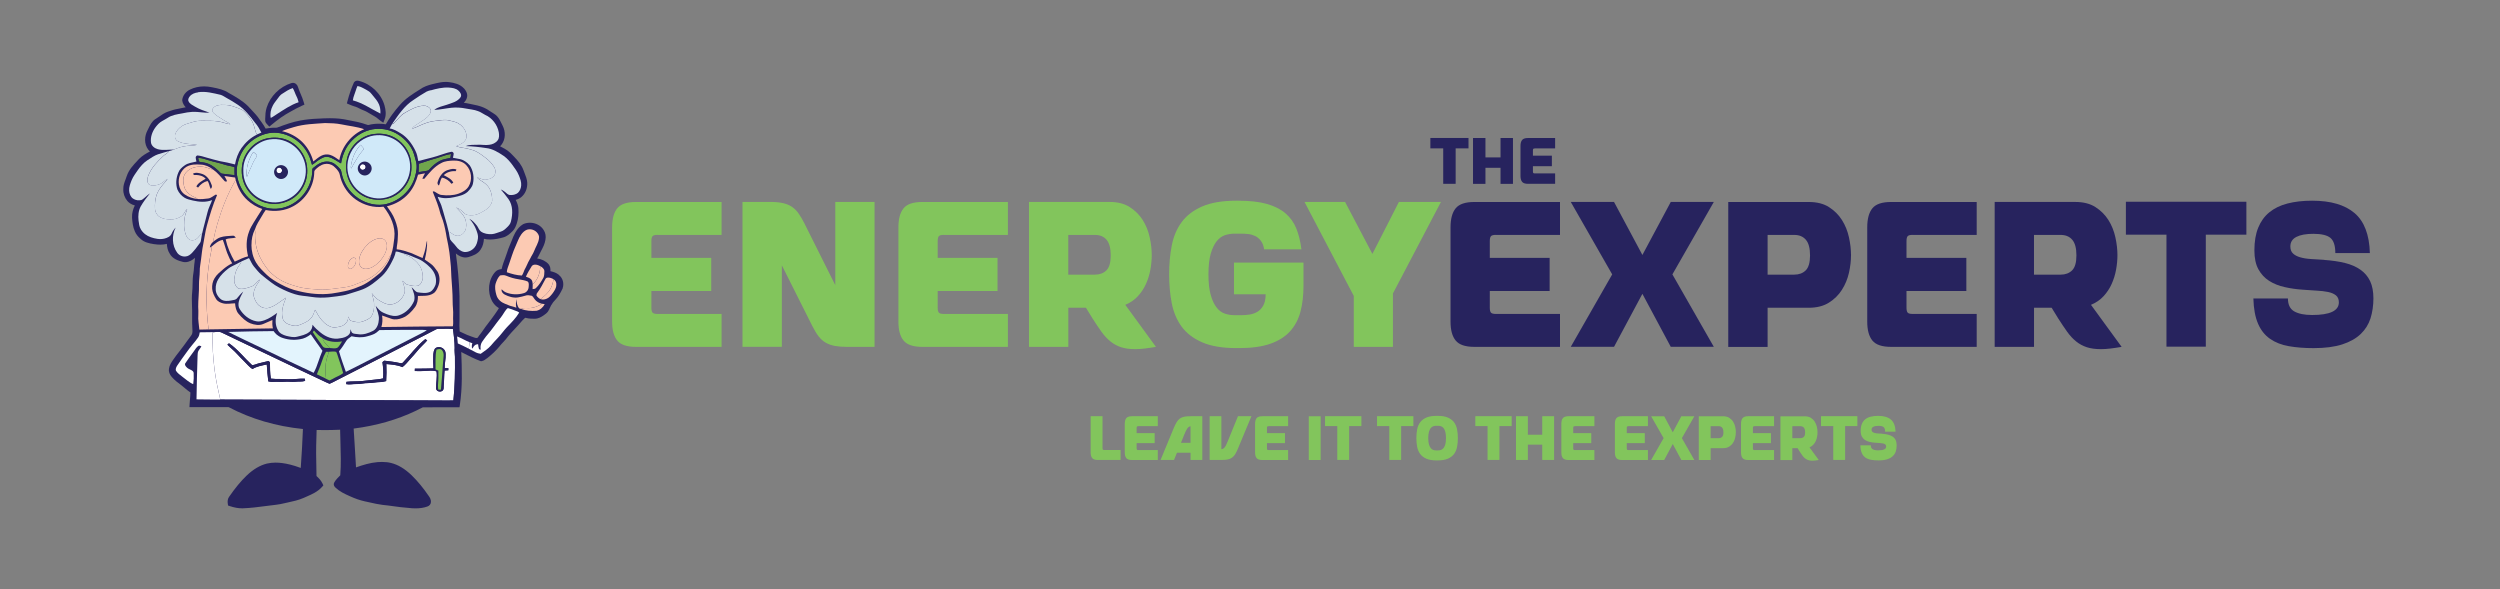 <?xml version="1.0" encoding="UTF-8"?>
<svg xmlns="http://www.w3.org/2000/svg" version="1.1" viewBox="0 0 615 145">
  <rect x="0" y="0" width="615" height="145" fill="#808080" stroke="none"/>
  <defs>
    <style>
      .cls-1 {
        fill: #d6e1e9;
      }

      .cls-2 {
        fill: #fccab3;
      }

      .cls-3 {
        fill: #27235d;
      }

      .cls-4 {
        fill: #fff;
      }

      .cls-5 {
        fill: #27235e;
      }

      .cls-6 {
        fill: #d0e9f9;
      }

      .cls-7 {
        fill: #82c55c;
      }

      .cls-8 {
        fill: #70a54c;
      }

      .cls-9 {
        fill: #e3f4fd;
      }
    </style>
  </defs>
  <!-- Generator: Adobe Illustrator 28.7.4, SVG Export Plug-In . SVG Version: 1.2.0 Build 166)  -->
  <g>
    <g id="Layer_1">
      <g>
        <g>
          <g>
            <path class="cls-5" d="M137.44,67.57c-.62-.49-1.35-.7-2.03-.86.02-.51,0-1.15-.44-1.68v-.02c-.69-.77-1.69-1.27-2.83-1.43.19-.31.38-.63.53-.98.14-.3.29-.59.45-.89.44-.83.89-1.69,1.05-2.69.18-.88.02-1.78-.45-2.46-.67-1.09-1.96-1.77-3.36-1.77-.57,0-1.13.12-1.62.33l-.04.02-.03.02c-.75.44-1.38,1.13-1.93,2.1-.36.63-.61,1.29-.86,1.93-.15.4-.3.78-.47,1.15-.27.59-.47,1.19-.66,1.78-.14.43-.28.84-.44,1.25-.34.88-.69,1.82-.91,2.82-.5.06-1.11.19-1.55.68-1.73,1.88-2.05,4.93-.76,7.26v.02c.43.71.99,1.28,1.64,1.64-.18.34-.42.68-.66,1.03-.11.16-.23.32-.33.48-.45.66-.96,1.31-1.44,1.95-.59.77-1.2,1.56-1.74,2.39-.12.18-.26.35-.4.53-.2.26-.42.52-.6.83v.02c-.04.06-.17.12-.35.13h-.01s-.04,0-.05,0c-.17,0-.37-.08-.61-.17-.16-.06-.35-.14-.55-.19-.72-.22-1.39-.54-2.11-.88-.27-.13-.54-.25-.81-.38-.07-.92-.08-1.92-.03-3.13.02-.62,0-1.25,0-1.85-.01-.63-.02-1.28,0-1.91.04-1.24-.02-2.49-.09-3.7-.02-.33-.03-.66-.05-1-.09-1.66-.24-3.35-.44-5.03-.04-.4-.1-.81-.15-1.2-.07-.47-.13-.92-.17-1.36.08.07.17.15.27.21.47.36,1.21.78,2.09.78.26,0,.51-.04.76-.11.97-.3,2.29-.71,2.99-1.87.55-.8.74-1.72.8-2.62.47.12.98.18,1.52.18,1.14,0,2.28-.26,3.15-.5.99-.24,1.7-.89,2.41-1.6.53-.54.79-1.23,1.01-1.89.37-1.13.49-2.39.38-3.74-.07-.67-.29-1.33-.67-2.02.47-.12.97-.34,1.41-.71.97-.8,1.51-2.11,1.44-3.52-.05-.83-.34-1.56-.62-2.27-.1-.25-.19-.49-.28-.73-.47-1.35-1.4-2.43-2.35-3.41-.13-.13-.25-.26-.39-.4-.28-.29-.56-.6-.9-.85-.67-.54-1.42-.93-2.15-1.3.16-.14.3-.3.43-.49.91-1.26.99-3.05.2-4.59-.1-.19-.19-.38-.29-.58-.27-.56-.55-1.13-.99-1.64-.33-.4-.75-.65-1.11-.88-.1-.06-.2-.13-.32-.2-.16-.1-.32-.21-.48-.31-.41-.28-.84-.57-1.32-.77-1.08-.5-2.23-.71-3.33-.93-.38-.07-.78-.15-1.16-.23h-.02s-.02,0-.02,0c-.17-.03-.33-.05-.5-.06.31-.33.58-.71.74-1.19.18-.52.2-1.36-.7-2.37h-.01c-1.01-1.08-2.48-1.38-3.51-1.52-.3-.05-.63-.07-.96-.07-.86,0-1.68.16-2.31.31l-.32.08c-1,.23-2.04.48-3,1h-.02s-.02.02-.02.02c-.24.15-.49.31-.73.46-1.73,1.08-3.52,2.2-4.9,3.81-1.4,1.59-2.53,3.14-3.45,4.74-.61-.1-1.21-.14-1.79-.14-.83,0-1.63.1-2.37.29h-.02s-.02.01-.02.01c-.03.01-.07.02-.11.02-.1,0-.23-.03-.41-.1-1.45-.53-2.97-.82-4.44-1.09l-.2-.04c-1.3-.3-2.71-.44-4.41-.44-.99,0-1.95.05-2.84.1-1.6.06-3.05.21-4.42.46-1.88.34-3.66.98-5.64,1.72-.11.04-.24.06-.45.06-.07,0-.14,0-.22,0-.08,0-.17,0-.25,0-.12,0-.23,0-.33.01-.55.02-1.08.11-1.59.2-.02,0-.04,0-.06.01-.33-.61-.64-1.11-.98-1.55-.17-.21-.32-.44-.49-.68-.28-.4-.56-.81-.91-1.19-.2-.21-.39-.43-.59-.65-.43-.48-.88-.98-1.35-1.45-1.33-1.32-2.95-2.24-4.51-3.12l-.21-.12c-1.22-.83-2.62-1.11-3.97-1.38l-.31-.06c-.61-.12-1.22-.19-1.82-.19-1.25,0-2.46.28-3.47.79-1.03.49-1.76,1.45-1.9,2.5v.09s0,.09,0,.09c.09.68.44,1.23.85,1.67-.38.05-.73.13-1.08.21-.28.07-.54.13-.81.17-.88.14-1.72.42-2.57.72-.77.28-1.42.73-2.04,1.17-.31.22-.6.42-.9.6h-.02c-.9.58-1.34,1.5-1.73,2.31-.09.18-.17.35-.26.52-.71,1.33-.91,3.33.25,4.79.11.15.23.27.36.38-.94.49-1.87,1.03-2.66,1.82l-.02.02c-.14.15-.28.3-.42.45-1.03,1.1-2.1,2.23-2.61,3.78-.08.27-.19.53-.29.82-.29.74-.58,1.5-.55,2.39-.05,1.02.31,2.07.99,2.89.46.54,1.11.92,1.85,1.11-.42.82-.75,1.85-.69,3.03.08,1.05.2,2.25.69,3.35.28.67.76,1.3,1.38,1.81.9.88,2.11,1.13,3.29,1.32.61.09,1.11.13,1.59.13.59,0,1.12-.06,1.61-.19.06.81.2,1.66.71,2.41.7,1.32,2.22,1.75,3.14,2,.22.06.45.09.68.09.98,0,1.82-.56,2.35-1.03.01-.01.02-.02.04-.03-.02.34-.04.67-.09.99-.08.47-.11.94-.15,1.4-.03.45-.06.88-.14,1.31-.17.95-.19,1.9-.21,2.82,0,.34-.02.69-.03,1.03-.01.31-.04.61-.07.93-.04.5-.09,1.01-.08,1.53,0,.64.01,1.27.04,1.89.02.65.05,1.32.03,1.96-.04,1.48.02,2.94.08,4.04.02.35-.02.85-.31,1.19l-.02.02v.02c-.3.41-.61.82-.9,1.22-.29.39-.59.8-.88,1.21-.38.53-.79,1.06-1.19,1.57-.45.57-.91,1.16-1.33,1.78l-.09.13c-.44.63-.94,1.34-1.06,2.24-.11.67.14,1.39.7,2.03.72.82,1.58,1.47,2.41,2.08.25.19.48.39.74.61.45.38.91.77,1.43,1.11,0,.55-.06,1.11-.11,1.7-.03.38-.07.78-.09,1.18l-.04.73h.73c1.59,0,3.18,0,4.77,0,1.22,0,2.44,0,3.65,0h.07s.1,0,.15,0c.04,0,.08,0,.12,0,.09,0,.15,0,.19.02,5.47,2.88,11.6,4.69,18.24,5.36-.14,3.14-.29,6.39-.54,9.58-.91-.34-1.75-.61-2.55-.81-1.36-.34-2.55-.5-3.64-.5-.73,0-1.44.08-2.11.23-1.71.42-3.41,1.42-5.04,2.99-1.43,1.38-2.79,3.03-4.29,5.2-.32.46-.43,1.06-.31,1.73l.07.41.39.13c1.15.38,2.09.55,2.98.55.11,0,.21,0,.31,0,1.87-.07,3.74-.31,5.54-.55.85-.11,1.72-.23,2.57-.32.69-.07,1.37-.22,2.02-.37.27-.06.54-.12.82-.18,1.33-.29,2.71-.58,4.03-1.17.23-.11.47-.21.7-.31,1.35-.59,2.74-1.21,3.78-2.4l.3-.34-.19-.41c-.37-.8-.97-1.4-1.45-1.84-.02-.02-.04-.04-.05-.05,0-1.2-.02-2.38-.06-3.51-.08-2.65,0-5.36.09-7.82.64.02,1.29.03,1.96.03,1.18,0,2.43-.03,3.82-.09.02,1.03.05,2.07.08,3.08.08,2.67.17,5.43-.04,8.13-.02.02-.04.04-.06.06-.5.5-1.02,1.01-1.41,1.68-.15.25-.3.75.3,1.3,1,.95,2.18,1.51,3.51,2.1,1.29.59,2.47,1,3.64,1.26.45.09.91.2,1.36.3.98.22,1.99.45,3.04.58.89.08,1.81.21,2.69.33,1.14.16,2.33.32,3.51.4.75.09,1.37.13,1.95.13,1.09,0,2.04-.15,2.88-.45.51-.16.86-.58.88-1.06.08-.69-.31-1.23-.54-1.55-1.36-1.99-2.73-3.65-4.2-5.08-1.69-1.62-3.35-2.61-5.07-3.03-.65-.17-1.37-.25-2.21-.25-.32,0-.67.01-1.1.04-1.84.16-3.61.7-5.3,1.3-.08-1.74-.2-3.49-.31-5.19-.09-1.43-.19-2.9-.27-4.36,5.59-.71,10.74-2.19,15.33-4.39.29-.13.56-.27.82-.41.29-.16.57-.3.86-.42,1.02-.01,2.13-.02,3.49-.02.77,0,1.54,0,2.31,0,.77,0,1.54,0,2.31,0h.92s.09-.59.09-.59c.65-4.32.51-8.72.34-13,.25.13.51.26.76.39,1.25.64,2.55,1.31,3.91,1.81l.19.07.2-.04c.48-.1.85-.38,1.14-.6.05-.04.1-.07.15-.11h.02c1.15-.9,2.16-1.86,3-2.86v-.02s.03-.02.03-.02c.26-.35.56-.67.88-1.01.23-.25.47-.5.7-.77l.02-.03c.85-1.12,1.78-2.11,2.9-3.29.25-.26.48-.53.7-.79.37-.43.71-.83,1.12-1.16.06,0,.14.02.22.04.04,0,.08.02.13.03.68.17,1.37.17,1.98.17h.03c.87,0,1.62-.44,2.18-.83l.14-.1c.31-.22.65-.46.92-.83.22-.31.36-.64.49-.93.09-.21.18-.4.28-.58.36-.61.68-1.03,1.03-1.36l.02-.02c.8-.83,1.33-1.82,1.78-2.76l.02-.04v-.04c.41-1.2.02-2.55-.91-3.26Z"/>
            <path class="cls-5" d="M87.34,26.22l.13.04c.32.11.63.26.95.43.32.16.66.33,1.02.46.58.21,1.11.54,1.68.88.35.22.72.44,1.1.64.27.14.52.35.79.57.18.15.36.3.56.45l.72.51.32-.82c.47-1.19.25-2.42,0-3.37-.8-2.92-3.27-5.32-6.28-6.11-.14-.04-.28-.06-.41-.06-.38,0-.7.18-.88.5l-.02.03v.03c-.61,1.37-1.11,2.84-1.54,4.47l-.15.57.54.24c.48.21.97.38,1.45.54Z"/>
            <path class="cls-5" d="M65.73,30.6s.05.05.08.08l.44.48.5-.42c1.7-1.42,3.18-2.45,4.66-3.24.92-.52,1.91-1.07,2.93-1.52l.55-.24-.16-.58c-.2-.72-.49-1.4-.77-2.06-.24-.57-.48-1.11-.65-1.68-.14-.52-.61-1.04-1.26-1.04-.13,0-.25.02-.37.06-2.87.91-5.2,3.22-6.08,6.03-.3.91-.33,1.84-.36,2.73v.33c-.05.53.3.87.49,1.05Z"/>
          </g>
          <g>
            <path class="cls-7" d="M90.9,31.98c1.9-.49,3.97-.35,5.77.45,1.85.81,3.44,2.2,4.49,3.94.62,1.03.88,2.22,1.18,3.37.32,1.22.11,2.49-.23,3.68-.94,3.54-4.13,6.35-7.74,6.91-2.48.34-5.03-.52-6.95-2.08-1.53-1.23-2.63-2.95-3.18-4.82-.18-.52-.21-1.08-.38-1.6-.43-.56-.94-1.06-1.51-1.47-.93-.69-2.21-.75-3.27-.35-.79.27-1.43.83-2.08,1.34-.23.18-.16.49-.18.75-.09,3.68-2.49,7.17-5.89,8.58-1.89.81-4.07.94-6.02.27-2.25-.73-4.22-2.29-5.39-4.35-.99-1.75-1.54-3.82-1.17-5.83.33-1.75,1.03-3.46,2.21-4.8,1.4-1.63,3.35-2.77,5.46-3.19,1.91-.37,3.91.05,5.62.94,1.84.95,3.36,2.51,4.25,4.37.4.78.6,1.63.86,2.46.69-.36,1.21-.95,1.88-1.32.54-.32,1.12-.7,1.77-.65.79.03,1.47.46,2.14.82.47.24.87.6,1.36.8.31-1.87,1.02-3.71,2.27-5.16,1.24-1.44,2.89-2.55,4.73-3.04ZM92.17,32.95c-3.23.32-6.06,2.87-6.79,6.03-.52,2.13-.2,4.48.95,6.35.91,1.47,2.28,2.67,3.91,3.28,1.93.73,4.13.7,6.04-.06,1.93-.79,3.5-2.39,4.32-4.3.67-1.55.74-3.3.45-4.95-.41-2.11-1.73-4.01-3.53-5.17-1.56-1.04-3.5-1.41-5.35-1.18ZM66.28,33.95c-3.31.41-6.11,3.2-6.68,6.47-.34,1.96-.04,4.05.98,5.77,1.08,1.84,2.91,3.25,4.99,3.74,1.88.45,3.91.21,5.64-.65,1.68-.83,3-2.31,3.73-4.03.72-1.65.81-3.53.41-5.27-.52-2.11-1.92-3.99-3.8-5.08-1.57-.93-3.47-1.2-5.27-.95Z"/>
            <path class="cls-8" d="M108.93,38.4c.65-.25,1.32-.42,2.01-.52-.02.33-.07.65-.14.97-.9.2-1.85.31-2.67.76-.96.54-1.82,1.27-2.54,2.11-.18.22-.45.31-.73.33-.64.06-1.25.23-1.89.3,0-.69.07-1.39.06-2.08,1.03-.25,2.01-.68,3.03-.97.96-.28,1.94-.55,2.88-.9Z"/>
            <path class="cls-8" d="M48.77,38.85c.88,0,1.72.3,2.54.57,1.31.42,2.68.66,3.98,1.1.78.27,1.62.31,2.4.61-.02.65-.02,1.3.01,1.94-1.06-.06-2.11-.28-3.17-.36-.41-.17-.65-.6-1-.87-.93-.88-2.05-1.64-3.34-1.85-.42-.1-.88-.06-1.27-.27-.08-.29-.11-.58-.16-.87Z"/>
            <path class="cls-5" d="M129.01,55.75c1.42-.62,3.31-.17,4.13,1.18.39.57.49,1.29.35,1.97-.19,1.24-.93,2.3-1.45,3.42-.31.67-.74,1.28-1.11,1.91,1.27-.1,2.64.27,3.51,1.24.42.5.25,1.19.26,1.79.8.17,1.66.32,2.32.84.74.57.98,1.64.7,2.51-.44.92-.93,1.84-1.65,2.58-.46.44-.82.96-1.14,1.51-.28.47-.42,1.01-.74,1.46-.23.33-.58.54-.9.77-.53.36-1.12.69-1.78.7-.62,0-1.25,0-1.86-.16-.29-.05-.63-.17-.88.03-.74.59-1.28,1.37-1.93,2.04-1.03,1.08-2.06,2.17-2.96,3.36-.52.62-1.12,1.16-1.6,1.82-.86,1.02-1.84,1.93-2.9,2.75-.32.23-.63.51-1.03.59-1.95-.72-3.75-1.78-5.62-2.67l-.02-.08c-.02-.26.03-.51.09-.76.86.36,1.69.8,2.52,1.22.55.31,1.12.57,1.68.88.38.21.82.31,1.25.38.88-.64,1.81-1.22,2.53-2.05.51-.6,1.03-1.18,1.57-1.74.86-.88,1.56-1.91,2.4-2.81,1.08-1.1,2.18-2.21,2.97-3.54-.28-.25-.64-.37-.99-.49-.54-.22-1.08-.42-1.64-.58-.25-.12-.39.17-.55.32-.47.58-.8,1.25-1.26,1.84-.68.93-1.44,1.82-2.1,2.77-.66.95-1.5,1.76-2.15,2.72-.28.42-.64.81-.74,1.33-.11.4-.1.81-.04,1.22-.15-.08-.4-.04-.44-.25-.13-.35-.15-.72-.19-1.09-.34-.01-.67.1-.91.34-.25.19-.3.55-.57.73-.11-.44-.09-.9.06-1.33-.23-.09-.46-.16-.68-.24-1.02-.4-1.96-1-2.98-1.39-.06-.27-.1-.54-.13-.81,1.13.48,2.21,1.09,3.39,1.45.48.13.92.43,1.44.39.35-.02.72-.16.9-.48.29-.47.67-.87.98-1.33.99-1.5,2.17-2.85,3.18-4.33.48-.72,1.06-1.41,1.33-2.25-.83-.26-1.5-.9-1.94-1.64-1.11-2.01-.92-4.74.66-6.46.4-.46,1.06-.45,1.62-.52.18-1.11.57-2.16.97-3.2.39-.99.64-2.02,1.09-2.99.46-1,.75-2.07,1.3-3.03.41-.73.95-1.42,1.68-1.84ZM128.21,57.7c-.64.88-.95,1.94-1.41,2.92-.63,1.35-1.03,2.79-1.53,4.2-.22.71-.57,1.39-.59,2.15,1.2.41,2.43.76,3.7.81.28-.43.46-.91.64-1.39.26-.49.53-.98.74-1.5.19-.51.53-.94.75-1.44.25-.56.64-1.04.85-1.62.41-1.09,1.13-2.08,1.24-3.26.1-.54-.21-1.05-.56-1.43-.6-.64-1.57-.9-2.41-.63-.59.22-1.06.69-1.42,1.19ZM130.79,65.48c-.52.83-1.04,1.67-1.43,2.57.47.18,1,.32,1.34.72.27.32.29.76.34,1.15,0,.4-.02.8-.03,1.19.25-.06.57,0,.77-.21.8-.73,1.38-1.67,1.9-2.61.22-.49.21-1.04.23-1.56,0-.61-.54-1.01-1.02-1.27-.62-.34-1.59-.63-2.11.01ZM123,67.77c-.54.54-.82,1.27-1.06,1.98-.25.91-.08,1.87.18,2.76.15.6.51,1.14.99,1.53.67.59,1.56.79,2.36,1.16.54.13,1.06.31,1.58.47-.2-.69-.13-1.42.06-2.11-.02.8.1,1.64.63,2.28.15.04.29.09.44.13h.02c1.19.47,2.51.56,3.78.46.89-.16,1.63-.85,2.03-1.64-.22-.03-.45-.06-.67-.09-.7-.17-1.38-.53-1.8-1.13-.24-.27-.38-.65-.7-.84-.5-.07-1.04-.25-1.53-.04-.62.2-1.26.33-1.89.45-1.11.15-2.21-.2-3.2-.68-.48-.24-.92-.75-.8-1.32.32.29.64.59,1.05.76,1.39.56,2.97.62,4.41.18.68-.17,1.16-.82,1.19-1.51.03-.45.15-1.04-.26-1.36-.7-.32-1.47-.39-2.21-.54-1.04-.16-2.06-.45-3.03-.86-.48-.23-1.04-.16-1.55-.07ZM134.17,68.64c-.63,1.15-1.21,2.35-2.01,3.4-.17.18-.2.43-.19.67.26.36.57.68.98.86.46.2.99.13,1.45-.05.65-.22,1.08-.78,1.49-1.29.46-.65.99-1.33.96-2.17.07-.56-.2-1.1-.68-1.38-.45-.24-.95-.44-1.46-.39-.22.01-.43.14-.54.35Z"/>
            <path class="cls-5" d="M104.73,60.67c.11-.49.11-1,.31-1.47.08,1.57-.21,3.13-.56,4.65-.02.08-.07.25-.09.33-.26-.15-.68-.34-.46-.71.33-.92.62-1.85.8-2.81Z"/>
            <path class="cls-4" d="M88.94,40.45c.43-.22,1.04.14,1.01.64.04.56-.73.92-1.15.55-.39-.3-.31-.98.14-1.19Z"/>
            <path class="cls-4" d="M68.49,41.25c.51-.17,1.09.43.85.93-.16.47-.89.61-1.19.2-.33-.36-.12-1,.34-1.13Z"/>
            <path class="cls-4" d="M124.54,76.15c.15-.14.29-.44.55-.32.56.16,1.1.36,1.64.58.35.12.71.23.99.49-.79,1.33-1.9,2.44-2.97,3.54-.84.9-1.54,1.93-2.4,2.81-.55.56-1.07,1.15-1.57,1.74-.71.83-1.65,1.41-2.53,2.05-.43-.07-.86-.17-1.25-.38-.55-.31-1.13-.57-1.68-.88.08-.53.16-1.06.2-1.59.23.08.46.15.68.24-.15.43-.17.89-.06,1.33.26-.18.32-.53.57-.73.24-.25.57-.36.91-.34.04.36.07.74.19,1.09.04.21.29.18.44.25-.06-.41-.07-.82.04-1.22.09-.51.46-.91.74-1.33.65-.96,1.49-1.77,2.15-2.72.66-.95,1.41-1.83,2.1-2.77.46-.59.79-1.26,1.26-1.84Z"/>
            <path class="cls-4" d="M107.2,81.05c.43-.25.94-.14,1.42-.16.94-.02,1.89-.06,2.83.06.18,1.53.4,3.06.4,4.6-.06.74.04,1.48.07,2.21.04,3.58,0,7.18-.38,10.75-1.86.06-3.71-.02-5.57,0-11.73-.04-23.45-.1-35.18-.16-5.53-.03-11.07-.02-16.6-.06-.55-2.39-1.07-4.79-1.39-7.22-.4-3.07-.57-6.18-.49-9.27.15-.04.31-.07.46-.1.53-.05,1.09-.13,1.6.04,8.28,3.92,16.51,7.93,24.81,11.81.63.28,1.24.62,1.89.86.77-.3,1.49-.74,2.23-1.1,7.98-4.07,15.96-8.13,23.91-12.25ZM99.09,89.21c-.23.26-.61.09-.9.06-1.19-.28-2.42-.39-3.64-.55-.18.08-.32.24-.46.38.19,1.32.28,2.66.16,3.98-.45.11-.9.18-1.36.23-1.23.1-2.46.31-3.69.41-1.32.14-2.65.04-3.97.2-.02.19-.04.38-.06.57.84.19,1.69-.06,2.54-.02.96.05,1.9-.27,2.87-.24,1.01.02,1.99-.24,3-.25.49,0,.96-.13,1.43-.24.09-1.39.11-2.8.04-4.19,1.33.13,2.71.2,3.94.76.77-.56,1.33-1.34,1.97-2.03.58-.65,1.17-1.28,1.71-1.95.75-.93,1.67-1.7,2.44-2.6-.16-.1-.32-.2-.48-.31-2.11,1.65-3.67,3.87-5.52,5.78ZM56.34,84.45c-.13.11-.27.23-.4.35.76.78,1.64,1.45,2.37,2.27.6.66,1.23,1.29,1.86,1.92.63.62,1.19,1.33,1.94,1.81,1.05-.68,2.32-.87,3.52-1.13.06,1.39.21,2.78.38,4.16.4.09.82.17,1.23.13.92-.09,1.85.07,2.77-.03.88-.1,1.75.09,2.63,0,.81-.11,1.64.03,2.43-.22-.03-.19-.06-.37-.09-.55-.7-.04-1.4.02-2.09.08-1.36.13-2.73.06-4.1,0-.71,0-1.43,0-2.14-.09-.26-1.33-.2-2.69-.24-4.03-.1-.13-.25-.2-.37-.3-.79.17-1.57.37-2.35.57-.57.13-1.09.45-1.68.43-1.92-1.75-3.5-3.88-5.66-5.35ZM106.97,85.82c-.48.78-.37,1.74-.4,2.62-.05.72.08,1.44.06,2.17-1.53.04-3.05.09-4.58.06,0,.19-.01.39-.01.59.83.06,1.66.03,2.49-.02.95-.03,1.92-.2,2.85.11.21,1.42-.15,2.85-.1,4.27.13.75,1.26.93,1.7.35.23-.33.13-.76.17-1.13.13-1.23.08-2.47.22-3.7.31-.03.62-.05.92-.06,0-.18,0-.35.01-.52-.3-.02-.6-.02-.9-.02-.05-1.15.29-2.29.23-3.44-.01-.42-.11-.86-.42-1.17-.55-.62-1.67-.8-2.24-.13Z"/>
            <path class="cls-5" d="M87.66,20.68c.1-.18.33-.16.5-.11,2.72.71,5.05,2.9,5.8,5.63.24.95.39,1.99.02,2.93-.49-.35-.9-.8-1.44-1.07-.96-.5-1.83-1.18-2.86-1.55-.69-.25-1.3-.67-1.99-.9-.51-.17-1.02-.34-1.52-.56.39-1.49.87-2.96,1.49-4.37ZM87.92,21.17c-.32.71-.49,1.47-.78,2.19-.17.42-.28.87-.34,1.32,2.45.64,4.53,2.13,6.77,3.25.05-.76-.04-1.53-.33-2.24-.36-.84-.97-1.53-1.54-2.22-.29-.33-.54-.71-.9-.97-.44-.32-.94-.54-1.41-.81-.46-.25-.95-.46-1.47-.53Z"/>
            <path class="cls-5" d="M107.49,21.09c.98-.23,2-.38,3-.22,1.12.14,2.3.45,3.1,1.29.4.45.77,1.07.56,1.69-.3.88-1.11,1.41-1.79,1.98.69.07,1.39.06,2.08.18,1.46.33,2.98.49,4.36,1.12.62.27,1.15.69,1.72,1.04.44.29.93.53,1.27.94.53.62.82,1.39,1.2,2.1.62,1.19.66,2.76-.16,3.87-.29.46-.8.69-1.25.95,1.06.55,2.18,1.01,3.12,1.76.46.35.82.81,1.23,1.21.89.92,1.76,1.92,2.18,3.14.32.92.8,1.82.86,2.81.05,1.09-.33,2.24-1.19,2.95-.59.5-1.38.69-2.14.69.57.78,1.05,1.67,1.15,2.65.1,1.16,0,2.35-.35,3.46-.19.58-.41,1.18-.84,1.62-.6.6-1.24,1.21-2.09,1.41-1.67.45-3.55.79-5.18.02.02,1.1-.05,2.28-.7,3.21-.55.93-1.64,1.29-2.62,1.59-.78.24-1.61-.09-2.23-.56-.72-.52-1.12-1.34-1.76-1.94.15.64.31,1.28.37,1.93.05,1,.25,1.98.35,2.98.2,1.66.35,3.33.44,5,.07,1.55.18,3.09.13,4.64-.05,1.25.04,2.51,0,3.76-.05,1.2-.05,2.41.07,3.62.03.27.07.54.13.81l-.09-.04c.07.57.16,1.14.18,1.71.05.03.11.06.17.09-.06.25-.11.5-.09.76.18,4.69.41,9.43-.29,14.09-2.86,0-5.72-.03-8.58.01-.63.24-1.21.62-1.83.89-4.95,2.38-10.33,3.78-15.77,4.41.18,3.71.5,7.41.65,11.13,1.94-.72,3.93-1.41,6-1.59,1.03-.06,2.08-.07,3.08.2,1.83.45,3.42,1.57,4.77,2.86,1.54,1.5,2.9,3.19,4.11,4.97.23.32.48.69.42,1.11,0,.23-.2.4-.41.46-1.46.53-3.04.47-4.55.3-2.08-.14-4.13-.53-6.2-.72-1.46-.17-2.88-.57-4.33-.86-1.2-.27-2.37-.7-3.48-1.21-1.18-.52-2.38-1.07-3.33-1.98-.13-.12-.29-.27-.18-.45.39-.68.99-1.22,1.53-1.77.35-4.07,0-8.16-.03-12.24-2.37.12-4.75.17-7.12.07-.1,2.85-.2,5.7-.12,8.55.05,1.21.06,2.43.06,3.64-.02.18.16.27.26.39.52.47,1.01,1,1.31,1.64-1.12,1.27-2.75,1.85-4.25,2.54-1.24.55-2.57.84-3.89,1.12-.92.19-1.83.44-2.76.54-2.69.29-5.36.77-8.07.86-1.04.05-2.07-.19-3.05-.51-.07-.41-.05-.87.2-1.22,1.25-1.82,2.61-3.57,4.2-5.11,1.33-1.28,2.91-2.37,4.73-2.81,1.79-.4,3.66-.16,5.42.27,1.14.29,2.24.68,3.33,1.12.31-3.72.48-7.45.65-11.18-6.48-.58-12.9-2.31-18.67-5.36-.25-.11-.54-.07-.81-.08-2.81,0-5.62,0-8.43,0,.06-1.1.22-2.2.2-3.3-.9-.5-1.63-1.24-2.43-1.87-.81-.61-1.64-1.22-2.31-1.99-.35-.4-.62-.93-.53-1.47.11-.79.6-1.45,1.04-2.08.8-1.15,1.71-2.21,2.52-3.35.58-.82,1.18-1.61,1.76-2.43.38-.46.49-1.08.46-1.66-.07-1.33-.12-2.66-.08-3.99.03-1.29-.09-2.58-.07-3.87-.01-.81.11-1.62.14-2.43.06-1.25.02-2.52.24-3.76.16-.89.13-1.81.28-2.71.11-.64.09-1.3.17-1.95.06-.55.25-1.07.32-1.62-.6.59-.9,1.43-1.56,1.97-.64.58-1.51,1.05-2.39.8-1.03-.29-2.21-.67-2.73-1.69-.62-.89-.61-2-.66-3.04-1.15.6-2.5.55-3.74.37-1.04-.16-2.16-.38-2.93-1.15-.52-.42-.95-.94-1.2-1.56-.43-.99-.56-2.08-.64-3.14-.06-1.27.43-2.52,1.16-3.54-.91.03-1.87-.28-2.47-.99-.56-.67-.88-1.56-.83-2.43-.05-1.07.51-2.02.82-3,.53-1.59,1.78-2.77,2.89-3.96,1-1.01,2.31-1.6,3.56-2.24-.42-.26-.91-.46-1.21-.87-.91-1.13-.85-2.81-.19-4.04.47-.91.83-1.98,1.75-2.56.94-.56,1.77-1.33,2.82-1.71.8-.28,1.61-.55,2.44-.68.68-.1,1.33-.34,2.01-.4.49-.04.99-.05,1.47-.19-.81-.54-1.73-1.21-1.88-2.25.12-.86.74-1.6,1.52-1.97,1.49-.76,3.23-.88,4.86-.55,1.39.28,2.86.52,4.05,1.35,1.62.91,3.28,1.82,4.61,3.14.66.67,1.28,1.38,1.92,2.07.51.56.9,1.22,1.36,1.82.45.59.81,1.23,1.14,1.89.69-.11,1.37-.27,2.08-.29.48-.05.99.07,1.46-.11,1.8-.67,3.61-1.33,5.51-1.68,1.42-.26,2.87-.39,4.32-.44,2.36-.13,4.76-.21,7.08.33,1.53.29,3.08.56,4.55,1.1.31.12.65.2.97.09,1.42-.37,2.92-.33,4.35-.05,1-1.82,2.24-3.49,3.6-5.05,1.51-1.77,3.55-2.92,5.48-4.15.98-.53,2.08-.76,3.15-1.01ZM105.95,22.23c-.35.11-.71.17-1.03.35-1.09.62-2.14,1.31-3.17,2.02-2.28,1.44-3.76,3.75-5.28,5.92h-.04c-.21.35-.38.71-.57,1.06.97.11,1.81.66,2.64,1.14,1.65.99,2.84,2.59,3.68,4.3.42.8.57,1.69.73,2.57,1.51-.42,3.04-.73,4.53-1.2,1.21-.34,2.37-.85,3.6-1.08.24-.07.46.14.56.35.03.38-.11.75-.18,1.12.54.12,1.09.19,1.63.31.99.19,1.86.8,2.51,1.56.87,1.31,1.14,3,.78,4.53-.18.8-.75,1.42-1.31,1.99-.91.82-2.15,1.06-3.31,1.31-1.33.31-2.76.38-4.05-.11.23.75.65,1.41.91,2.15.34.97.58,1.97.87,2.96.35,1.19.69,2.38.95,3.59h.03c.11.6.15,1.21.32,1.81.39.62,1,1.07,1.42,1.68.49.7,1.22,1.3,2.09,1.43.94.07,1.87-.38,2.47-1.08.54-.62.74-1.44.86-2.23.11-.73-.16-1.44-.4-2.12-.38-1.02-.96-1.96-1.71-2.74.74.36,1.29,1,1.81,1.63.38.47.52,1.13,1.03,1.5.78.55,1.77.69,2.7.65.78-.06,1.48-.43,2.23-.64.56-.16,1-.56,1.41-.95.47-.43.93-.92,1.06-1.57.45-1.8.51-3.9-.62-5.47-.6-.81-1.22-1.61-1.89-2.37.38.17.76.37,1.08.65.32.27.62.61,1.05.71.74.08,1.55-.06,2.12-.56.48-.46.72-1.12.77-1.77.07-.85-.25-1.67-.55-2.44-.39-.98-1.03-1.82-1.64-2.66-.6-.8-1.25-1.57-2.07-2.15-1.34-.89-2.75-1.8-4.39-1.96-1.65-.26-3.31-.43-4.98-.48.95-.4,2.01-.29,3.01-.33.92-.05,1.85.17,2.77.01.79-.08,1.58-.44,2.06-1.09.44-.56.38-1.34.28-2-.35-1.84-1.62-3.52-3.35-4.27-.59-.3-1.12-.73-1.77-.93-.96-.38-1.99-.41-2.99-.63-1.16-.24-2.37-.31-3.55-.19-1.41.15-2.79.47-4.21.53.87-.73,2.01-.91,3.06-1.26,1.22-.43,2.65-.73,3.42-1.88.34-.57-.09-1.21-.52-1.59-.65-.6-1.57-.7-2.41-.77-1.51-.08-2.99.28-4.43.69ZM48.71,22.69c-.77.1-1.57.38-2.07,1.01-.25.33-.49.8-.27,1.2.31.64.99.94,1.57,1.29,1.12.68,2.37,1.09,3.61,1.5-1.41.08-2.81-.27-4.22-.21-.87.06-1.74.2-2.59.39-1.21.23-2.49.39-3.53,1.1-.42.3-.89.52-1.33.77-.69.38-1.23.99-1.7,1.61-.77,1.06-1.24,2.41-1.05,3.73.14.82.91,1.38,1.67,1.59,1.29.35,2.64.07,3.95.1-.36.16-.74.25-1.11.34l-.03.04c-.88.23-1.75.49-2.61.77-1.02.34-1.89.97-2.78,1.55-.95.62-1.68,1.51-2.33,2.43-.54.77-1.1,1.53-1.47,2.4-.35.83-.69,1.71-.63,2.64.05.72.33,1.48.94,1.91.63.45,1.49.59,2.22.3.7-.46,1.26-1.11,1.96-1.57-.82,1.03-1.64,2.08-2.29,3.23-.56,1.05-.64,2.28-.52,3.44.1.74.16,1.51.56,2.16.53.94,1.44,1.62,2.46,1.96,1.07.35,2.23.61,3.35.33.69-.17,1.44-.49,1.75-1.18.25-.56.59-1.08,1.01-1.54-.98,1.93-.92,4.43.38,6.2.45.66,1.29,1.01,2.08.92.63-.04,1.15-.45,1.57-.88.59-.64,1.14-1.31,1.63-2.02.18-.29.47-.53.52-.87.11-.64.2-1.28.32-1.91l.02-.02c.37-1.73.89-3.42,1.3-5.14.24-1.07.81-2.02,1.15-3.06-1.51.61-3.19.47-4.74.11-.69-.17-1.42-.3-2.03-.68-.77-.47-1.39-1.18-1.76-2-.47-1.35-.34-2.86.21-4.16.26-.77.88-1.34,1.54-1.78.84-.65,1.94-.71,2.93-.97-.08-.33-.2-.65-.19-.99.01-.24.19-.45.42-.51.79.07,1.54.31,2.29.54,1.06.35,2.15.57,3.22.86,1.26.2,2.5.5,3.74.81.25-1.42.76-2.82,1.58-4.01.99-1.39,2.28-2.59,3.83-3.33l-.02-.03c.36-.15.73-.31,1.08-.47-.45-.85-.91-1.71-1.56-2.42-1.23-1.62-2.51-3.25-4.21-4.4-.92-.6-1.85-1.19-2.82-1.71-.49-.26-.93-.61-1.47-.76-1.81-.41-3.66-.92-5.53-.63ZM72.32,31.26c-.99.3-2.01.56-2.95,1,1.85.4,3.58,1.32,4.94,2.63,1.35,1.31,2.28,3.02,2.77,4.83.67-.5,1.29-1.1,2.05-1.45.63-.3,1.38-.38,2.05-.18.85.25,1.56.81,2.29,1.31.6-3.35,2.97-6.32,6.12-7.62-1.79-.61-3.68-.78-5.52-1.17-1.35-.27-2.74-.31-4.12-.34-2.56.19-5.16.24-7.63.99ZM90.9,31.98c-1.84.49-3.49,1.6-4.73,3.04-1.25,1.45-1.96,3.29-2.27,5.16-.49-.2-.89-.56-1.36-.8-.67-.36-1.36-.8-2.14-.82-.66-.04-1.23.34-1.77.65-.68.37-1.2.97-1.88,1.32-.26-.83-.46-1.68-.86-2.46-.9-1.87-2.42-3.42-4.25-4.37-1.71-.89-3.71-1.31-5.62-.94-2.11.42-4.06,1.56-5.46,3.19-1.18,1.35-1.88,3.06-2.21,4.8-.37,2.01.18,4.08,1.17,5.83,1.17,2.06,3.15,3.62,5.39,4.35,1.95.66,4.13.54,6.02-.27,3.4-1.4,5.8-4.9,5.89-8.58.02-.26-.05-.57.18-.75.65-.51,1.29-1.07,2.08-1.34,1.06-.41,2.34-.34,3.27.35.57.42,1.08.92,1.51,1.47.17.52.21,1.08.38,1.6.55,1.87,1.66,3.6,3.18,4.82,1.92,1.56,4.47,2.42,6.95,2.08,3.61-.56,6.79-3.36,7.74-6.91.34-1.19.55-2.46.23-3.68-.31-1.15-.57-2.34-1.18-3.37-1.04-1.73-2.63-3.13-4.49-3.94-1.8-.8-3.87-.94-5.77-.45ZM108.93,38.4c-.94.36-1.91.62-2.88.9-1.02.29-2,.71-3.03.97.01.69-.05,1.38-.06,2.08.63-.07,1.25-.24,1.89-.3.27-.02.55-.11.73-.33.72-.84,1.57-1.57,2.54-2.11.82-.45,1.77-.56,2.67-.76.07-.32.12-.64.14-.97-.69.09-1.36.27-2.01.52ZM48.77,38.85c.05.29.09.59.16.87.38.21.85.17,1.27.27,1.29.21,2.41.97,3.34,1.85.35.27.58.7,1,.87,1.06.08,2.11.3,3.17.36-.04-.65-.03-1.3-.01-1.94-.78-.29-1.62-.34-2.4-.61-1.31-.44-2.67-.68-3.98-1.1-.83-.27-1.66-.56-2.54-.57ZM108.61,40.08c-1.75.86-2.99,2.43-4.22,3.9-.16-.01-.32-.02-.48-.03.17-.46.42-.89.66-1.32-.57.1-1.14.22-1.71.33-.44,1.63-1.13,3.22-2.23,4.52-1.39,1.65-3.35,2.77-5.43,3.26.32.53.72,1.01,1.06,1.53.73,1.15,1.23,2.45,1.52,3.78.21,1.02.13,2.06.06,3.09-.05.73-.25,1.44-.24,2.18,1.22.1,2.38.53,3.53.91.95.4,1.89.84,2.84,1.25-.23.37.19.55.46.71.02-.08.07-.25.09-.33.46.29.88.63,1.33.93.78.51,1.28,1.32,1.82,2.05.57,1.04.61,2.34.2,3.45-.29.71-.58,1.52-1.3,1.91-1.11.71-2.48.57-3.74.6.02.94-.14,1.92-.69,2.71-.82,1.11-1.81,2.19-3.13,2.7-.85.33-1.82.53-2.71.21-.76-.27-1.53-.51-2.29-.8.15.94.11,1.91-.17,2.83,5.87-.07,11.73-.17,17.59-.18.16-.85,0-1.71.06-2.56.08-1.22-.14-2.43-.12-3.65,0-1.96-.18-3.92-.31-5.88-.09-1.11-.05-2.22-.19-3.32-.15-1.22-.2-2.45-.44-3.65-.17-1.26-.51-2.49-.69-3.74-.26-1.45-.59-2.91-1.15-4.28-.32-.73-.43-1.52-.7-2.26-.39-1.28-.94-2.51-1.42-3.76l.27-.12c.63.29,1.17.83,1.89.91,1.39.17,2.83.15,4.16-.31.97-.35,1.94-.88,2.51-1.78.98-1.61.74-3.87-.57-5.23-.8-.9-2.07-1.18-3.22-1.14-.98.06-2,.1-2.88.58ZM77.48,41.83c-.25.24-.18.61-.2.92-.2,3.31-2.25,6.43-5.17,7.98-2.04,1.14-4.5,1.4-6.76.92-.37.47-.65,1.01-.96,1.52-.62,1.07-1.34,2.1-1.7,3.29-.58,1.17-.84,2.46-.82,3.76,0,1.51.35,3.04,1.13,4.35.69,1.18,1.71,2.12,2.68,3.07,1.01.95,2.22,1.65,3.43,2.31,1.39.75,2.88,1.36,4.43,1.68,2.63.66,5.37.93,8.07.58,2.24-.34,4.51-.71,6.6-1.64,1.95-.67,3.55-2.01,5.14-3.29.58-.49,1.03-1.12,1.46-1.75.62-.89,1.2-1.86,1.43-2.93.48-1.29.59-2.68.77-4.04.35-2.82-.93-5.56-2.66-7.72-2.39.32-4.86-.38-6.81-1.76-1.82-1.28-3.17-3.21-3.77-5.36-.15-.49-.18-1.02-.46-1.47-.33-.54-.76-1-1.25-1.4-.63-.48-1.46-.67-2.23-.5-.93.19-1.7.8-2.34,1.47ZM45.84,41.05c-1.42.91-2.08,2.72-1.83,4.35.14.95.62,1.88,1.42,2.44.93.67,2.05,1,3.18,1.13.86.07,1.73-.02,2.58-.13.74-.09,1.28-.66,1.92-.98.09.05.18.1.27.15-1.04,2.41-1.79,4.94-2.49,7.47-.44,1.52-.59,3.1-.91,4.65-.26,1.23-.39,2.49-.54,3.74-.09.96-.35,1.91-.31,2.89,0,1.11-.21,2.2-.19,3.31.05,1.81-.21,3.62-.19,5.43.02.66.08,1.33.03,1.99-.1,1.21.16,2.4.25,3.6.75-.02,1.5-.03,2.26-.05,5.28-.07,10.55-.19,15.83-.25-.15-.68-.16-1.37-.12-2.06-.73.33-1.47.64-2.2.96-1.01.46-2.18.24-3.19-.13-1.19-.48-2.13-1.39-2.94-2.36-.6-.71-.79-1.67-.85-2.57-1,0-2.01.25-2.99,0-.65-.17-1.33-.48-1.69-1.08-.47-.76-.88-1.59-.96-2.49-.06-.9.11-1.83.59-2.6.52-.9,1.35-1.55,2.12-2.21.68-.58,1.41-1.1,2.22-1.47-.49-.79-.88-1.64-1.22-2.51-.41-1.07-.66-2.19-1.09-3.25-1.07.17-1.91.93-2.71,1.61-.16.1-.32.21-.48.31.05-.56.37-1.06.79-1.42.56-.38,1.07-.86,1.72-1.09,1.01-.37,2.1-.34,3.16-.43.33-.05.54.26.74.46-.81.25-1.72.09-2.5.45.42,1.93,1.23,3.76,2.22,5.47,1.09-.47,2.14-1.04,3.29-1.31-.5-2-.52-4.19.26-6.12.26-.79.71-1.48,1.12-2.19.67-1.13,1.4-2.22,2.1-3.32-1.35-.47-2.61-1.21-3.65-2.18-1.44-1.31-2.41-3.09-2.88-4.96-.05-.2-.09-.4-.14-.6-.88-.16-1.77-.21-2.64-.38.23.43.51.85.66,1.32-.19,0-.45.14-.6-.06-.9-1.01-1.76-2.12-2.9-2.88-.84-.66-1.87-1.14-2.95-1.16-1.2-.1-2.51-.11-3.57.55ZM97.35,61.9c-.18,1.11-.75,2.09-1.25,3.07-.6,1.14-1.32,2.25-2.31,3.11-1.36,1.23-2.82,2.41-4.53,3.11-1.16.46-2.38.77-3.57,1.17-.92.33-1.89.42-2.85.57-1.36.19-2.73.33-4.1.32-1.45,0-2.87-.33-4.31-.46-1.28-.11-2.51-.55-3.69-1.04-1.42-.61-2.83-1.3-4.05-2.25-.8-.6-1.57-1.23-2.34-1.85-.73-.6-1.31-1.36-1.91-2.08-.51-.61-.78-1.38-1.2-2.05-.63.27-1.25.56-1.88.83v.03c-.38.13-.71.34-1.05.52-.73.41-1.54.69-2.2,1.22-.92.73-1.81,1.56-2.42,2.58-.43.71-.67,1.54-.63,2.37-.04,1.01.52,1.96,1.29,2.58.76.53,1.74.43,2.6.27.46-.11,1.03-.1,1.34-.51.48-.59.97-1.17,1.55-1.67-.42.83-.93,1.63-1.12,2.55-.1.58-.1,1.22.23,1.73.89,1.48,2.35,2.7,4.08,3.03.69.16,1.4-.05,2.06-.26,1.13-.41,2.12-1.1,3.09-1.8-.5,1.39-.55,3.01.22,4.31.4.76,1.25,1.13,2.03,1.34.86.2,1.77.44,2.65.21,1.03-.27,2.14-.46,2.99-1.16.55-.42.78-1.13.8-1.79.56.73,1.24,1.35,1.96,1.92,1.33,1.1,3.13,1.81,4.86,1.41.81-.1,1.66-.35,2.21-.99.31-.33.25-.82.31-1.23.14.29.18.64.41.88.39.32.93.23,1.39.33,1.32.23,2.63-.25,3.79-.83.97-.55,1.33-1.73,1.39-2.78.11-1.18-.5-2.23-.78-3.34.36.4.67.84,1.09,1.18.48.42,1.09.63,1.67.87.95.37,2.04.62,3.03.25,1.66-.56,2.98-1.93,3.66-3.52.32-1.16-.17-2.33-.62-3.38.51.4.83,1.07,1.49,1.26,1.01.13,2.1.32,3.07-.11.68-.35,1.07-1.07,1.34-1.76.29-1.13.04-2.38-.6-3.34-.4-.61-.92-1.13-1.48-1.6-.71-.58-1.44-1.15-2.31-1.46-1.11-.4-2.15-1.01-3.32-1.23v-.02c-.72-.1-1.36-.55-2.09-.48ZM107.2,81.05c-7.95,4.12-15.93,8.18-23.91,12.25-.75.36-1.46.8-2.23,1.1-.65-.24-1.26-.58-1.89-.86-8.3-3.88-16.53-7.89-24.81-11.81-.51-.17-1.07-.09-1.6-.04-1.21,0-2.41.06-3.62.05-.07.43-.15.88-.4,1.26-.43.62-.9,1.22-1.4,1.79-.52.59-.96,1.25-1.44,1.88-.79,1.07-1.57,2.14-2.3,3.25-.24.38-.49.85-.3,1.3.39.6.99,1.02,1.55,1.45.88.63,1.66,1.42,2.68,1.83.13-.91.16-1.84.11-2.76,0-.38-.38-.59-.68-.74-.41-.19-.84-.38-1.13-.74-.22-.23-.47-.6-.24-.9.64-1.01,1.38-1.95,2.08-2.92.35-.46.62-.99,1.1-1.33.23-.2.52.02.77.07-.17.4-.48.73-.71,1.1-.23.37-.19.83-.23,1.25-.1,3.57-.22,7.14-.26,10.71,1.94.06,3.89.03,5.84.05,5.53.04,11.07.03,16.6.06,11.73.07,23.45.12,35.18.16,1.86-.02,3.71.06,5.57,0,.38-3.57.42-7.16.38-10.75-.03-.74-.13-1.48-.07-2.21,0-1.54-.22-3.07-.4-4.6-.94-.13-1.89-.08-2.83-.06-.47.02-.99-.09-1.42.16ZM93.32,81.2c-.24.21-.48.43-.74.62-.64.49-1.45.66-2.2.89-1.27.38-2.63.29-3.9,0-.44.36-.98.63-1.29,1.12-.56.88-1.1,1.78-1.79,2.56.48,1.72,1.09,3.39,1.68,5.07,1.79-.85,3.53-1.78,5.3-2.67,4.18-2.13,8.35-4.27,12.52-6.41.7-.39,1.47-.68,2.11-1.19-.79-.08-1.58-.05-2.37-.05-3.11,0-6.21,0-9.32.05ZM76.94,81.7c.75,1.22,1.68,2.33,2.47,3.53.4.5,1.13.33,1.69.38.61.05,1.25.18,1.85-.02.55-.4.83-1.06,1.2-1.61-1.59.29-3.29.12-4.71-.7v-.04c-.86-.48-1.57-1.19-2.2-1.94-.11.13-.2.26-.3.4ZM56.13,81.66c2.75,1.39,5.56,2.66,8.33,4.01,4.23,2.03,8.45,4.07,12.71,6.05.48-.87.85-1.8,1.15-2.75.28-.91.66-1.79,1.01-2.67-.96-1.35-1.94-2.68-2.87-4.05-.78.62-1.69,1.09-2.68,1.22-1.58.28-3.24.11-4.72-.51-.69-.35-1.33-.84-1.74-1.5-3.73.05-7.46.07-11.18.21ZM80.2,86.55c-.43.73-.76,1.52-1.01,2.33-.34,1.09-.81,2.13-1.24,3.2.66.33,1.32.64,1.99.95.36.21.75.37,1.13.55.48-.18.89-.47,1.35-.7.68-.34,1.42-.6,2-1.11-.31-1.18-.7-2.33-1.09-3.49-.23-.57-.33-1.2-.63-1.74-.59-.15-1.21-.06-1.81-.01-.23,0-.46,0-.68.01ZM46.62,89.32c.18.4.6.59.98.75.06-.8.11-1.61.09-2.41-.47.47-.91,1-1.07,1.66Z"/>
            <path class="cls-5" d="M66.26,26.7c.83-2.63,3.02-4.76,5.64-5.59.35-.12.68.19.75.51.39,1.27,1.06,2.45,1.42,3.73-1.03.45-2.02,1-2.99,1.55-1.71.91-3.28,2.07-4.77,3.31-.17-.18-.42-.35-.39-.63.03-.97.03-1.96.33-2.89ZM69.38,23.1c-.47.3-.8.76-1.11,1.21-.39.57-.87,1.08-1.17,1.7-.49.91-.69,1.98-.5,3.01.56-.24,1.03-.65,1.55-.96,1.7-1.08,3.38-2.26,5.31-2.9-.13-.48-.27-.97-.5-1.41-.35-.67-.54-1.42-.94-2.07-.97.3-1.8.88-2.64,1.43Z"/>
            <path class="cls-3" d="M92.17,32.95c1.85-.22,3.79.15,5.35,1.18,1.8,1.17,3.13,3.06,3.53,5.17.29,1.65.22,3.4-.45,4.95-.82,1.91-2.39,3.51-4.32,4.3-1.92.76-4.11.79-6.04.06-1.63-.61-3-1.81-3.91-3.28-1.16-1.88-1.47-4.22-.95-6.35.73-3.15,3.56-5.7,6.79-6.03ZM92.07,33.33c-2.47.36-4.7,2-5.79,4.25-.92,1.83-1.09,4.03-.39,5.97.59,1.7,1.77,3.19,3.31,4.12,1.72,1.06,3.89,1.45,5.85.91,2.13-.53,3.96-2.06,4.98-4,.89-1.67,1.1-3.67.63-5.5-.49-1.88-1.69-3.57-3.34-4.61-1.55-.96-3.43-1.43-5.24-1.13Z"/>
            <path class="cls-3" d="M66.28,33.95c1.79-.25,3.69.02,5.27.95,1.88,1.09,3.28,2.97,3.8,5.08.4,1.74.31,3.62-.41,5.27-.73,1.71-2.05,3.2-3.73,4.03-1.73.86-3.76,1.11-5.64.65-2.09-.49-3.91-1.9-4.99-3.74-1.02-1.72-1.32-3.82-.98-5.77.56-3.27,3.36-6.06,6.68-6.47ZM66.4,34.3c-3.43.47-6.33,3.53-6.54,7-.04,1.08,0,2.2.37,3.23.58,1.7,1.76,3.19,3.3,4.12,1.71,1.05,3.86,1.45,5.81.92,1.72-.44,3.28-1.47,4.34-2.91,1.23-1.64,1.78-3.77,1.46-5.8-.29-1.9-1.29-3.68-2.79-4.88-1.64-1.34-3.85-2-5.96-1.67Z"/>
            <path class="cls-3" d="M89.38,39.78c.86-.19,1.81.42,2,1.28.26.94-.49,1.99-1.46,2.1-.98.14-1.96-.75-1.92-1.74.02-.77.61-1.49,1.37-1.64ZM88.94,40.45c-.44.2-.53.89-.14,1.19.42.37,1.18.01,1.15-.55.03-.49-.58-.86-1.01-.64Z"/>
            <path class="cls-3" d="M68.6,40.7c.88-.32,1.93.27,2.18,1.16.3.92-.4,1.99-1.35,2.15-.92.19-1.9-.55-2-1.48-.11-.79.42-1.58,1.16-1.83ZM68.49,41.25c-.46.13-.67.77-.34,1.13.3.41,1.03.28,1.19-.2.24-.51-.34-1.1-.85-.93Z"/>
            <path class="cls-3" d="M110.88,41.62c.46-.12.95-.1,1.4.06-.04.15-.11.3-.2.42-1.05-.1-2.16.23-2.92.98.87.47,1.89.9,2.35,1.85-.15.09-.3.19-.44.28-.58-.77-1.41-1.35-2.36-1.53-.41.58-.42,1.33-.73,1.95-.31-.18-.42-.56-.31-.88.28-.97.81-1.92,1.65-2.52.46-.34,1.02-.47,1.56-.62Z"/>
            <path class="cls-3" d="M47.48,42.7c.74-.39,1.58-.12,2.32.1,1.18.42,1.91,1.57,2.28,2.72.14.33.03.71-.24.94-.36-.62-.32-1.39-.8-1.95-.94.23-1.75.85-2.32,1.63-.14-.1-.28-.19-.42-.29.48-.92,1.44-1.39,2.29-1.89-.71-.82-1.89-.96-2.91-.93-.07-.12-.13-.23-.2-.34Z"/>
            <path class="cls-5" d="M99.09,89.21c1.85-1.92,3.41-4.13,5.52-5.78.16.1.32.2.48.31-.77.9-1.7,1.67-2.44,2.6-.54.68-1.13,1.31-1.71,1.95-.64.7-1.2,1.47-1.97,2.03-1.24-.56-2.61-.63-3.94-.76.07,1.4.05,2.8-.04,4.19-.47.12-.94.25-1.43.24-1.01,0-1.99.27-3,.25-.96-.03-1.9.29-2.87.24-.85-.04-1.7.21-2.54.02.01-.19.03-.38.06-.57,1.32-.16,2.65-.06,3.97-.2,1.23-.1,2.46-.32,3.69-.41.46-.04.92-.11,1.36-.23.12-1.33.03-2.67-.16-3.98.15-.14.28-.29.46-.38,1.21.16,2.44.27,3.64.55.29.02.67.2.9-.06Z"/>
            <path class="cls-5" d="M56.34,84.45c2.16,1.47,3.74,3.6,5.66,5.35.6.02,1.12-.3,1.68-.43.78-.19,1.56-.4,2.35-.57.12.1.27.17.37.3.04,1.34-.02,2.7.24,4.03.71.1,1.42.09,2.14.09,1.36.06,2.73.13,4.1,0,.7-.06,1.39-.12,2.09-.08.03.18.06.36.09.55-.79.25-1.62.11-2.43.22-.88.1-1.75-.09-2.63,0-.92.1-1.85-.06-2.77.03-.41.04-.83-.04-1.23-.13-.17-1.38-.31-2.77-.38-4.16-1.2.26-2.46.45-3.52,1.13-.75-.48-1.31-1.19-1.94-1.81-.63-.63-1.26-1.26-1.86-1.92-.73-.82-1.61-1.48-2.37-2.27.13-.12.27-.24.4-.35Z"/>
            <path class="cls-5" d="M106.97,85.82c.58-.67,1.69-.49,2.24.13.31.31.4.75.42,1.17.07,1.15-.28,2.28-.23,3.44.3,0,.6,0,.9.02,0,.17,0,.35-.01.52-.31,0-.62.03-.92.06-.14,1.23-.09,2.47-.22,3.7-.04.37.06.8-.17,1.13-.44.58-1.57.4-1.7-.35-.05-1.43.31-2.85.1-4.27-.93-.31-1.9-.14-2.85-.11-.83.05-1.66.07-2.49.02,0-.2,0-.39.01-.59,1.53.03,3.05-.03,4.58-.06.02-.72-.11-1.44-.06-2.17.03-.88-.08-1.84.4-2.62ZM107.4,86c-.37,1.6-.2,3.25-.24,4.87.24.09.47.19.7.3-.04.82.05,1.65-.02,2.47-.06.73-.14,1.48,0,2.21.21.01.43.02.65.01.05-1.01.19-2.01.25-3.01.13-1.77.23-3.54.41-5.3.04-.58-.11-1.24-.6-1.59-.35-.19-.77-.05-1.13.04Z"/>
            <path class="cls-1" d="M87.92,21.17c.52.07,1.01.27,1.47.53.47.27.97.49,1.41.81.36.26.61.63.9.97.58.69,1.18,1.38,1.54,2.22.29.7.38,1.48.33,2.24-2.24-1.12-4.32-2.61-6.77-3.25.06-.45.17-.9.34-1.32.3-.72.46-1.48.78-2.19Z"/>
            <path class="cls-1" d="M105.95,22.23c1.44-.41,2.92-.77,4.43-.69.84.06,1.76.16,2.41.77.43.38.86,1.01.52,1.59-.77,1.14-2.2,1.44-3.42,1.88-1.04.35-2.19.53-3.06,1.26,1.42-.06,2.8-.38,4.21-.53,1.18-.12,2.39-.05,3.55.19.99.21,2.03.25,2.99.63.64.2,1.17.63,1.77.93,1.73.75,3,2.43,3.35,4.27.1.66.16,1.44-.28,2-.48.65-1.28,1-2.06,1.09-.92.15-1.85-.06-2.77-.01-1.01.04-2.06-.07-3.01.33,1.67.05,3.33.22,4.98.48,1.64.16,3.06,1.07,4.39,1.96.81.58,1.47,1.35,2.07,2.15.61.84,1.25,1.68,1.64,2.66.3.78.63,1.59.55,2.44-.05.65-.29,1.31-.77,1.77-.57.5-1.38.65-2.12.56-.43-.1-.73-.44-1.05-.71-.32-.28-.69-.48-1.08-.65.67.76,1.29,1.55,1.89,2.37,1.13,1.58,1.07,3.67.62,5.47-.13.65-.59,1.14-1.06,1.57-.41.4-.85.79-1.41.95-.74.21-1.45.58-2.23.64-.93.05-1.92-.1-2.7-.65-.5-.38-.64-1.03-1.03-1.5-.52-.63-1.06-1.27-1.81-1.63.75.78,1.33,1.73,1.71,2.74.24.68.52,1.38.4,2.12-.12.79-.32,1.62-.86,2.23-.61.7-1.54,1.15-2.47,1.08-.87-.13-1.6-.73-2.09-1.43-.42-.6-1.03-1.05-1.42-1.68-.16-.59-.21-1.21-.32-1.81.05,0,.14-.02.18-.03.55.33,1.03.83,1.7.92.89.19,1.74-.46,2.12-1.22.4-.85.35-1.85.08-2.73-.42-1.22-1.44-2.07-2.27-3,.77.28,1.41.83,1.97,1.4.53.54,1.34.57,2.04.53,1.23-.06,2.29-.75,3.31-1.37.7-.56,1.4-1.28,1.53-2.2.03-.89-.15-1.79-.48-2.62-.29-.74-.86-1.34-1.49-1.81-.59-.44-1.28-.76-1.77-1.31.72.12,1.35.65,2.1.57.64-.07,1.3-.25,1.82-.65.77-.6.79-1.79.25-2.56-.53-.85-1.24-1.56-2.03-2.16-.98-.75-1.98-1.53-3.17-1.92-.82-.25-1.65-.48-2.5-.57-.55-.06-1.08-.22-1.6-.41.86-.36,1.82-.7,2.32-1.55.36-.52.27-1.19.1-1.77-.31-.98-1.02-1.81-1.91-2.3-.65-.37-1.4-.46-2.1-.67-1.17-.34-2.38-.02-3.56.09-1.29.11-2.52.58-3.7,1.1-.65.28-1.28.64-1.98.79.4-.69,1.17-.99,1.79-1.43.88-.61,1.88-1.12,2.49-2.03.27-.38.47-.89.23-1.33-.34-.59-1.05-.9-1.71-.84-1.7.08-3.22.96-4.65,1.79-.91.5-1.52,1.36-2.23,2.09-.25.24-.46.58-.83.62,1.51-2.16,3-4.47,5.28-5.92,1.04-.71,2.08-1.4,3.17-2.02.32-.18.68-.25,1.03-.35Z"/>
            <path class="cls-1" d="M69.38,23.1c.84-.55,1.68-1.13,2.64-1.43.4.65.59,1.4.94,2.07.24.44.37.93.5,1.41-1.93.64-3.61,1.82-5.31,2.9-.52.31-.99.72-1.55.96-.2-1.02.01-2.09.5-3.01.3-.63.78-1.14,1.17-1.7.32-.45.65-.91,1.11-1.21Z"/>
            <path class="cls-1" d="M48.71,22.69c1.87-.29,3.72.22,5.53.63.54.15.98.5,1.47.76.97.51,1.9,1.11,2.82,1.71,1.7,1.14,2.98,2.78,4.21,4.4.65.72,1.11,1.57,1.56,2.42-.36.17-.72.32-1.08.47-.47-.7-.51-1.56-.8-2.32-.31-1.02-.96-1.88-1.67-2.65-.44-.44-.83-.97-1.43-1.21-1.35-.56-2.75-1.12-4.24-1.09-.93-.05-2.02,0-2.64.8-.34.35-.22.89.12,1.19.7.69,1.58,1.15,2.39,1.69.57.39,1.24.6,1.75,1.08-.96-.12-1.86-.53-2.82-.67-1.35-.25-2.73-.16-4.09-.2-.85,0-1.7.07-2.5.36-.84.3-1.75.43-2.5.94-.75.5-1.45,1.19-1.68,2.09-.17.61.06,1.36.66,1.64,1.46.77,3.16.62,4.73.9-.81.23-1.66.13-2.48.26-1.13.1-2.22.47-3.25.91-1.32-.03-2.66.25-3.95-.1-.76-.21-1.53-.77-1.67-1.59-.19-1.32.28-2.66,1.05-3.73.47-.63,1.01-1.23,1.7-1.61.44-.26.91-.48,1.33-.77,1.04-.71,2.32-.88,3.53-1.1.85-.19,1.72-.34,2.59-.39,1.41-.06,2.81.29,4.22.21-1.23-.42-2.49-.82-3.61-1.5-.58-.35-1.26-.65-1.57-1.29-.22-.41.02-.87.27-1.2.5-.63,1.29-.92,2.07-1.01Z"/>
            <path class="cls-1" d="M38.99,37.93c.86-.28,1.73-.54,2.61-.77-.36.56-1.03.79-1.48,1.25-1.43,1.33-2.82,2.79-3.57,4.62-.27.62-.45,1.36-.15,1.99.2.45.73.62,1.19.62.63,0,1.26-.17,1.84-.41.68-.29,1.12-.95,1.79-1.26-.29.52-.74.93-1.12,1.39-.65.78-1.26,1.64-1.59,2.61-.37,1.09-.44,2.25-.38,3.39.03.79.46,1.56,1.14,1.98.72.47,1.6.58,2.44.63,1.07.08,2.17-.24,3.03-.88.6-.44.76-1.23,1.31-1.72-.14.64-.46,1.23-.57,1.88-.28,1.48-.29,3.05.24,4.48.17.45.41.91.84,1.16.51.34,1.22.27,1.71-.08.57-.38.87-1.03,1.44-1.4-.12.63-.22,1.27-.32,1.91-.05.35-.34.59-.52.87-.49.72-1.04,1.38-1.63,2.02-.42.43-.94.84-1.57.88-.79.09-1.63-.26-2.08-.92-1.3-1.77-1.36-4.27-.38-6.2-.42.45-.76.97-1.01,1.54-.3.69-1.06,1.01-1.75,1.18-1.12.28-2.28.03-3.35-.33-1.01-.34-1.93-1.02-2.46-1.96-.4-.65-.46-1.42-.56-2.16-.12-1.16-.04-2.39.52-3.44.65-1.15,1.47-2.2,2.29-3.23-.7.46-1.26,1.11-1.96,1.57-.72.28-1.59.14-2.22-.3-.61-.43-.89-1.19-.94-1.91-.06-.92.29-1.8.63-2.64.37-.87.93-1.63,1.47-2.4.65-.91,1.39-1.8,2.33-2.43.89-.58,1.77-1.21,2.78-1.55Z"/>
            <path class="cls-1" d="M100.1,62.85c-.24-.1-.55-.17-.66-.44,1.17.22,2.21.83,3.32,1.23.87.32,1.6.89,2.31,1.46.56.47,1.08.99,1.48,1.6.64.96.89,2.21.6,3.34-.27.68-.66,1.41-1.34,1.76-.97.44-2.06.24-3.07.11-.66-.18-.98-.86-1.49-1.26.45,1.05.94,2.23.62,3.38-.69,1.59-2,2.96-3.66,3.52-.99.37-2.08.11-3.03-.25-.58-.24-1.19-.45-1.67-.87-.42-.34-.73-.79-1.09-1.18.28,1.11.89,2.16.78,3.34-.06,1.05-.42,2.23-1.39,2.78-1.16.59-2.47,1.07-3.79.83-.46-.1-1-.01-1.39-.33-.23-.24-.27-.59-.41-.88-.06.41,0,.9-.31,1.23-.55.64-1.4.9-2.21.99-1.73.4-3.53-.31-4.86-1.41-.72-.57-1.4-1.19-1.96-1.92-.02.66-.25,1.38-.8,1.79-.85.7-1.96.89-2.99,1.16-.88.23-1.79-.01-2.65-.21-.79-.22-1.63-.58-2.03-1.34-.77-1.3-.73-2.92-.22-4.31-.97.7-1.96,1.39-3.09,1.8-.66.22-1.37.43-2.06.26-1.73-.33-3.18-1.55-4.08-3.03-.33-.51-.33-1.15-.23-1.73.19-.92.7-1.72,1.12-2.55-.58.5-1.07,1.08-1.55,1.67-.32.41-.88.4-1.34.51-.86.17-1.84.26-2.6-.27-.77-.62-1.33-1.57-1.29-2.58-.04-.83.2-1.66.63-2.37.61-1.02,1.49-1.85,2.42-2.58.66-.53,1.47-.81,2.2-1.22.34-.18.67-.38,1.04-.52-.07.33-.29.6-.48.87-.52.7-.92,1.5-1.07,2.37-.13.74-.34,1.55-.01,2.27.21.48.5,1.02,1.05,1.15.75.16,1.52-.07,2.24-.27.55-.18,1.14-.34,1.57-.75.44-.41.77-.93,1.31-1.22-.28.64-.79,1.15-1.07,1.79-.32.7-.63,1.47-.49,2.25.13.55.36,1.07.64,1.55.61,1.04,1.91,1.7,3.1,1.36,1.61-.45,2.84-1.63,4.22-2.5-.63,1.56-1.26,3.25-.86,4.95.13.78.78,1.35,1.49,1.61.8.29,1.71.56,2.53.21,1.03-.42,2.13-.8,2.9-1.64.58-.58.8-1.39,1.07-2.14.39.56.65,1.21,1.06,1.76.71,1.05,1.66,2,2.88,2.43.77.29,1.59.07,2.35-.11.69-.16,1.27-.64,1.63-1.24.21-.35.2-.78.25-1.17.19.39.28.95.78,1.06.89.27,1.87.48,2.76.14.81-.28,1.69-.6,2.2-1.34.57-.94.67-2.09.61-3.16-.03-.85-.39-1.63-.55-2.45.48.55.89,1.2,1.53,1.58.94.59,1.96,1.23,3.11,1.19,1.59-.12,2.96-1.37,3.41-2.87.25-1.03-.29-2-.52-2.97.4.37.75.87,1.32.99.79.19,1.61.42,2.42.25.48-.09.78-.52.98-.93.42-.81.31-1.76.11-2.62-.26-1.11-.99-2.06-1.85-2.78-.57-.46-1.17-.91-1.87-1.13Z"/>
            <path class="cls-1" d="M52.42,26.61c.62-.8,1.71-.85,2.64-.8,1.49-.03,2.89.53,4.24,1.09.6.24.99.77,1.43,1.21.71.77,1.36,1.64,1.67,2.65.3.76.34,1.63.8,2.32l.02.03c-1.55.73-2.84,1.94-3.83,3.33-.82,1.2-1.33,2.59-1.58,4.01-1.24-.31-2.48-.61-3.74-.81-1.07-.3-2.16-.52-3.22-.86-.75-.23-1.51-.47-2.29-.54-.23.06-.41.27-.42.51,0,.34.11.66.19.99-.99.26-2.09.32-2.93.97-.65.45-1.27,1.01-1.54,1.78-.55,1.3-.68,2.81-.21,4.16.37.82.99,1.53,1.76,2,.62.38,1.34.51,2.03.68,1.55.36,3.23.5,4.74-.11-.35,1.03-.92,1.98-1.15,3.06-.4,1.72-.92,3.41-1.3,5.14l-.02.02c-.57.37-.88,1.02-1.44,1.4-.49.35-1.2.42-1.71.08-.43-.26-.67-.71-.84-1.16-.53-1.43-.52-3-.24-4.48.11-.65.43-1.24.57-1.88-.55.48-.72,1.27-1.31,1.72-.86.64-1.96.96-3.03.88-.84-.05-1.72-.16-2.44-.63-.67-.42-1.11-1.18-1.14-1.98-.06-1.14.02-2.3.38-3.39.33-.98.94-1.83,1.59-2.61.37-.46.82-.87,1.12-1.39-.67.32-1.1.97-1.79,1.26-.58.24-1.2.4-1.84.41-.46,0-.99-.17-1.19-.62-.3-.64-.12-1.38.15-1.99.75-1.83,2.14-3.3,3.57-4.62.46-.46,1.12-.69,1.48-1.25l.03-.04c.38-.09.76-.18,1.11-.34,1.04-.45,2.12-.81,3.25-.91.82-.13,1.67-.04,2.48-.26-1.58-.28-3.28-.12-4.73-.9-.6-.28-.83-1.03-.66-1.64.24-.9.93-1.58,1.68-2.09.75-.51,1.66-.64,2.5-.94.8-.29,1.66-.36,2.5-.36,1.36.04,2.74-.05,4.09.2.96.15,1.86.55,2.82.67-.5-.48-1.18-.7-1.75-1.08-.81-.54-1.69-1.01-2.39-1.69-.34-.3-.46-.85-.12-1.19Z"/>
            <path class="cls-1" d="M99.53,27.81c1.44-.83,2.95-1.71,4.65-1.79.66-.06,1.38.25,1.71.84.23.44.03.95-.23,1.33-.62.91-1.62,1.42-2.49,2.03-.62.44-1.39.74-1.79,1.43.7-.15,1.33-.51,1.98-.79,1.18-.52,2.4-.99,3.7-1.1,1.18-.1,2.39-.42,3.56-.09.7.2,1.45.3,2.1.67.89.49,1.61,1.32,1.91,2.3.17.57.27,1.24-.1,1.77-.5.85-1.46,1.19-2.32,1.55.52.19,1.05.35,1.6.41.85.09,1.68.32,2.5.57,1.19.38,2.19,1.17,3.17,1.92.79.6,1.51,1.32,2.03,2.16.53.76.52,1.95-.25,2.56-.52.4-1.18.58-1.82.65-.76.08-1.38-.46-2.1-.57.5.55,1.18.87,1.77,1.31.63.47,1.2,1.07,1.49,1.81.33.83.51,1.73.48,2.62-.13.92-.83,1.64-1.53,2.2-1.02.62-2.09,1.31-3.31,1.37-.71.05-1.52.01-2.04-.53-.57-.58-1.2-1.12-1.97-1.4.83.93,1.85,1.78,2.27,3,.27.88.33,1.88-.08,2.73-.38.77-1.23,1.41-2.12,1.22-.67-.09-1.15-.59-1.7-.92-.05,0-.14.02-.18.03h-.03c-.25-1.21-.6-2.4-.95-3.59-.3-.98-.53-1.99-.87-2.96-.26-.74-.68-1.4-.91-2.15,1.3.48,2.73.42,4.05.11,1.16-.26,2.4-.49,3.31-1.31.55-.57,1.13-1.19,1.31-1.99.36-1.53.1-3.21-.78-4.53-.65-.76-1.52-1.37-2.51-1.56-.54-.12-1.09-.19-1.63-.31.08-.37.21-.74.18-1.12-.1-.2-.31-.41-.56-.35-1.24.23-2.4.74-3.6,1.08-1.49.47-3.03.77-4.53,1.2-.16-.88-.31-1.77-.73-2.57-.84-1.71-2.02-3.31-3.68-4.3-.82-.48-1.67-1.04-2.64-1.14.2-.35.36-.71.57-1.05h.04c.37-.05.58-.39.83-.63.71-.73,1.32-1.59,2.23-2.09Z"/>
            <path class="cls-1" d="M97.35,61.9c.74-.07,1.37.38,2.08.48v.02c.13.27.43.34.68.44.71.22,1.3.68,1.87,1.13.87.72,1.6,1.67,1.85,2.78.2.85.31,1.81-.11,2.62-.2.41-.5.84-.98.93-.81.17-1.63-.06-2.42-.25-.57-.11-.92-.62-1.32-.99.23.97.77,1.94.52,2.97-.45,1.5-1.82,2.75-3.41,2.87-1.15.04-2.17-.6-3.11-1.19-.65-.38-1.05-1.03-1.53-1.58.16.82.51,1.61.55,2.45.06,1.08-.04,2.22-.61,3.16-.51.74-1.39,1.05-2.2,1.34-.9.33-1.88.12-2.76-.14-.49-.11-.58-.67-.78-1.06-.05.39-.05.82-.25,1.17-.35.6-.94,1.08-1.63,1.24-.76.18-1.59.4-2.35.11-1.22-.43-2.17-1.38-2.88-2.43-.41-.55-.67-1.2-1.06-1.76-.26.75-.49,1.56-1.07,2.14-.77.85-1.87,1.23-2.9,1.64-.82.34-1.73.07-2.53-.21-.72-.26-1.37-.83-1.49-1.61-.4-1.7.23-3.4.86-4.95-1.38.87-2.61,2.05-4.22,2.5-1.19.34-2.49-.33-3.1-1.36-.28-.49-.51-1-.64-1.55-.15-.78.17-1.55.49-2.25.28-.64.79-1.15,1.07-1.79-.54.29-.87.82-1.31,1.22-.43.42-1.02.57-1.57.75-.72.2-1.49.44-2.24.27-.55-.13-.84-.67-1.05-1.15-.33-.72-.12-1.53.01-2.27.15-.87.55-1.67,1.07-2.37.2-.27.41-.54.48-.87v-.03c.64-.27,1.26-.56,1.89-.83.42.67.69,1.44,1.2,2.05.61.72,1.18,1.48,1.91,2.08.77.63,1.54,1.26,2.34,1.85,1.23.95,2.63,1.64,4.05,2.25,1.18.48,2.41.92,3.69,1.04,1.44.13,2.86.45,4.31.46,1.37.02,2.74-.12,4.1-.32.96-.15,1.93-.24,2.85-.57,1.18-.4,2.4-.71,3.57-1.17,1.71-.7,3.16-1.89,4.53-3.11.98-.86,1.7-1.97,2.31-3.11.51-.98,1.07-1.96,1.25-3.07Z"/>
            <path class="cls-2" d="M72.32,31.26c2.47-.75,5.07-.8,7.63-.99,1.38.02,2.76.06,4.12.34,1.84.39,3.73.55,5.52,1.17-3.15,1.3-5.52,4.27-6.12,7.62-.72-.5-1.43-1.05-2.29-1.31-.67-.2-1.42-.12-2.05.18-.77.36-1.38.95-2.05,1.45-.49-1.81-1.42-3.51-2.77-4.83-1.37-1.31-3.1-2.23-4.94-2.63.94-.44,1.96-.7,2.95-1Z"/>
            <path class="cls-2" d="M108.61,40.08c.88-.48,1.9-.52,2.88-.58,1.15-.05,2.43.24,3.22,1.14,1.3,1.37,1.55,3.62.57,5.23-.57.9-1.53,1.43-2.51,1.78-1.33.46-2.77.48-4.16.31-.72-.07-1.25-.62-1.89-.91l-.27.12c.48,1.25,1.03,2.48,1.42,3.76.27.74.38,1.53.7,2.26.56,1.37.89,2.82,1.15,4.28.18,1.26.52,2.48.69,3.74.24,1.2.29,2.43.44,3.65.14,1.1.1,2.21.19,3.32.13,1.96.31,3.91.31,5.88-.02,1.22.2,2.43.12,3.65-.06.85.1,1.72-.06,2.56-5.86.02-11.73.11-17.59.18.28-.91.32-1.89.17-2.83.76.28,1.53.52,2.29.8.88.32,1.86.12,2.71-.21,1.32-.5,2.31-1.59,3.13-2.7.55-.79.71-1.77.69-2.71,1.25-.04,2.63.11,3.74-.6.72-.39,1-1.2,1.3-1.91.41-1.11.37-2.41-.2-3.45-.54-.74-1.04-1.54-1.82-2.05-.45-.3-.88-.64-1.33-.93.35-1.52.64-3.08.56-4.65-.2.46-.2.98-.31,1.47-.18.96-.47,1.89-.8,2.81-.95-.41-1.88-.86-2.84-1.25-1.15-.38-2.31-.82-3.53-.91,0-.74.2-1.45.24-2.18.07-1.03.15-2.08-.06-3.09-.29-1.33-.79-2.63-1.52-3.78-.33-.53-.73-1-1.06-1.53,2.09-.49,4.05-1.61,5.43-3.26,1.1-1.3,1.79-2.89,2.23-4.52.57-.11,1.14-.22,1.71-.33-.23.43-.48.86-.66,1.32.16,0,.32.02.48.03,1.23-1.46,2.47-3.03,4.22-3.9ZM110.88,41.62c-.54.14-1.1.28-1.56.62-.84.6-1.37,1.54-1.65,2.52-.12.33,0,.71.31.88.31-.63.31-1.37.73-1.95.95.18,1.79.76,2.36,1.53.15-.1.29-.19.44-.28-.46-.95-1.47-1.37-2.35-1.85.76-.75,1.87-1.07,2.92-.98.1-.13.17-.27.2-.42-.45-.17-.94-.18-1.4-.06Z"/>
            <path class="cls-2" d="M77.48,41.83c.64-.66,1.41-1.28,2.34-1.47.77-.17,1.61.02,2.23.5.48.4.92.87,1.25,1.4.28.44.31.98.46,1.47.6,2.14,1.95,4.07,3.77,5.36,1.96,1.38,4.42,2.08,6.81,1.76,1.72,2.15,3.01,4.9,2.66,7.72-.18,1.36-.29,2.74-.77,4.04-.44.5-.65,1.15-1.01,1.71-1.44,2.32-3.68,4.14-6.27,5.03-.89.31-1.73.77-2.64,1.01-1.2.37-2.46.43-3.7.61-1.46.19-2.94.4-4.42.26-1.31-.11-2.62-.19-3.91-.44-.82-.15-1.61-.44-2.4-.67-1.66-.5-3.25-1.29-4.57-2.42-1.44-1.18-2.53-2.74-3.33-4.4-.94-1.9-1.36-4.05-1.2-6.16,0-.23-.04-.45-.08-.67.36-1.2,1.08-2.23,1.7-3.29.31-.51.6-1.05.96-1.52,2.27.47,4.72.21,6.76-.92,2.92-1.55,4.97-4.66,5.17-7.98.03-.31-.05-.68.2-.92ZM93.38,58.62c-1.56.14-2.83,1.24-3.77,2.42-.77,1.03-1.41,2.29-1.28,3.61.05.8.76,1.51,1.57,1.49,1.2.02,2.26-.69,3.12-1.46.93-.9,1.7-2.01,2.03-3.28.18-.68.2-1.45-.17-2.06-.31-.51-.93-.75-1.51-.72ZM86.73,63.46c-.68.35-1.09,1.11-1.14,1.86-.03.29.07.65.36.78.24.11.51-.02.71-.16.62-.44.94-1.21.93-1.96,0-.41-.49-.75-.86-.53Z"/>
            <path class="cls-2" d="M45.84,41.05c1.06-.65,2.37-.65,3.57-.55,1.08.03,2.11.51,2.95,1.16-.36-.04-.71-.12-1.04-.26-1.25-.52-2.7-.55-3.97-.08-.84.34-1.63.92-2,1.76-.41.81-.26,1.76-.1,2.62.22,1.1,1.05,1.99,2.01,2.52.44.27.99.35,1.35.74-1.12-.13-2.25-.46-3.18-1.13-.8-.56-1.28-1.49-1.42-2.44-.25-1.63.42-3.44,1.83-4.35Z"/>
            <path class="cls-2" d="M57.98,44.28c.47,1.88,1.44,3.66,2.88,4.96,1.05.97,2.31,1.71,3.65,2.18-.7,1.11-1.43,2.2-2.1,3.32-.41.71-.87,1.41-1.12,2.19-.78,1.94-.76,4.12-.26,6.12-1.16.27-2.21.84-3.29,1.31-.99-1.7-1.8-3.53-2.22-5.47.78-.36,1.68-.21,2.5-.45-.2-.2-.4-.52-.74-.46-1.06.09-2.15.07-3.16.43-.65.23-1.15.71-1.72,1.09.28-1.46.64-2.91,1.04-4.34,1.11-3.78,2.54-7.48,4.53-10.89Z"/>
            <path class="cls-2" d="M128.21,57.7c.36-.51.83-.97,1.42-1.19.84-.27,1.81-.01,2.41.63.35.38.66.89.56,1.43-.11,1.18-.83,2.17-1.24,3.26-.21.58-.6,1.06-.85,1.62-.22.5-.56.93-.75,1.44-.21.52-.48,1-.74,1.5-.18.48-.35.96-.64,1.39-1.27-.05-2.5-.4-3.7-.81.01-.76.37-1.44.59-2.15.5-1.4.9-2.84,1.53-4.2.46-.98.77-2.04,1.41-2.92Z"/>
            <path class="cls-2" d="M52.1,60.62c.8-.68,1.64-1.44,2.71-1.61.43,1.06.68,2.18,1.09,3.25.34.87.73,1.72,1.22,2.51-.81.38-1.54.9-2.22,1.47-.77.67-1.6,1.31-2.12,2.21-.48.77-.65,1.7-.59,2.6.08.9.49,1.73.96,2.49.36.6,1.04.91,1.69,1.08.98.26,1.99,0,2.99,0,.06.91.25,1.86.85,2.57.82.96,1.76,1.88,2.94,2.36,1,.37,2.17.59,3.19.13.73-.33,1.47-.64,2.2-.96-.05.69-.03,1.38.12,2.06-5.28.06-10.55.19-15.83.25-.75-5.94-.65-11.99.39-17.89.13-.84.39-1.67.41-2.53Z"/>
            <path class="cls-2" d="M130.79,65.48c.52-.65,1.49-.35,2.11-.01,0,1.65-.62,3.33-1.85,4.46-.05-.39-.07-.84-.34-1.15-.35-.4-.87-.54-1.34-.72.39-.9.91-1.74,1.43-2.57Z"/>
            <path class="cls-2" d="M123,67.77c.51-.09,1.07-.16,1.55.07.97.41,1.99.71,3.03.86.74.15,1.51.23,2.21.54.41.31.28.91.26,1.36-.03.69-.51,1.34-1.19,1.51-1.43.44-3.01.38-4.41-.18-.41-.17-.73-.48-1.05-.76-.12.57.32,1.08.8,1.32.98.49,2.09.84,3.2.68.64-.13,1.28-.25,1.89-.45.49-.21,1.03-.03,1.53.04.32.18.46.57.7.84.42.6,1.1.95,1.8,1.13-.83.51-1.73.94-2.71,1.03-.81.14-1.67-.19-2.43.23h-.02c-.15-.04-.29-.09-.44-.13-.53-.64-.65-1.47-.63-2.28-.18.69-.25,1.42-.06,2.11-.52-.17-1.04-.35-1.58-.47-.79-.37-1.69-.57-2.36-1.16-.48-.39-.84-.93-.99-1.53-.25-.89-.43-1.85-.18-2.76.24-.71.52-1.44,1.06-1.98Z"/>
            <path class="cls-2" d="M134.17,68.64c.1-.2.31-.33.54-.35.52-.05,1.01.15,1.46.39-.15.82-.34,1.66-.77,2.39-.58,1.04-1.5,1.82-2.45,2.51-.41-.18-.73-.51-.98-.86,0-.24.02-.49.19-.67.8-1.05,1.38-2.25,2.01-3.4Z"/>
            <path class="cls-6" d="M92.07,33.33c1.81-.29,3.69.18,5.24,1.13,1.65,1.04,2.84,2.73,3.34,4.61.47,1.83.26,3.83-.63,5.5-1.01,1.94-2.84,3.46-4.98,4-1.96.54-4.13.15-5.85-.91-1.54-.93-2.72-2.42-3.31-4.12-.69-1.93-.53-4.14.39-5.97,1.09-2.24,3.32-3.89,5.79-4.25ZM86.43,40.24c-.07.4-.19.81-.06,1.21.24-.31.38-.67.58-1,.26-.48.58-.92.84-1.4.49-.88,1.12-1.67,1.76-2.43-.28-.34-.54-.68-.84-1-1.19,1.27-1.92,2.92-2.28,4.62ZM89.38,39.78c-.76.15-1.36.87-1.37,1.64-.04.99.94,1.88,1.92,1.74.96-.1,1.71-1.15,1.46-2.1-.19-.86-1.14-1.47-2-1.28Z"/>
            <path class="cls-6" d="M66.4,34.3c2.11-.33,4.31.33,5.96,1.67,1.5,1.2,2.51,2.99,2.79,4.88.32,2.03-.24,4.16-1.46,5.8-1.05,1.43-2.61,2.47-4.34,2.91-1.96.53-4.1.13-5.81-.92-1.54-.93-2.73-2.42-3.3-4.12-.37-1.03-.41-2.14-.37-3.23.21-3.47,3.11-6.53,6.54-7ZM61.71,38.43c-.57,1.14-.95,2.38-1.04,3.66-.02.48-.12.98.08,1.43.25-.71.52-1.41.87-2.08.38-.74.6-1.57,1.09-2.25.18-.29.4-.56.52-.88-.17-.39-.55-.65-.87-.92-.29.29-.46.67-.65,1.02ZM68.6,40.7c-.74.25-1.28,1.04-1.16,1.83.1.93,1.07,1.67,2,1.48.95-.16,1.64-1.23,1.35-2.15-.24-.89-1.3-1.48-2.18-1.16Z"/>
            <path class="cls-6" d="M86.43,40.24c.35-1.69,1.09-3.34,2.28-4.62.3.31.56.66.84,1-.65.77-1.27,1.56-1.76,2.43-.26.48-.57.92-.84,1.4-.2.33-.35.69-.58,1-.13-.4-.01-.82.06-1.21Z"/>
            <path class="cls-6" d="M61.71,38.43c.19-.36.36-.74.65-1.02.32.27.69.53.87.92-.12.32-.34.59-.52.88-.49.68-.7,1.51-1.09,2.25-.35.67-.62,1.37-.87,2.08-.2-.45-.1-.96-.08-1.43.08-1.28.47-2.52,1.04-3.66Z"/>
            <path class="cls-2" d="M47.35,41.33c1.27-.48,2.72-.44,3.97.08.33.14.68.22,1.04.26,1.14.77,1.99,1.87,2.9,2.88.14.2.4.06.6.06-.15-.47-.43-.88-.66-1.32.87.18,1.76.23,2.64.38.05.2.1.4.14.6-1.98,3.41-3.42,7.11-4.53,10.89-.4,1.43-.76,2.88-1.04,4.34-.42.36-.74.86-.79,1.42.16-.1.32-.21.48-.31-.02.86-.28,1.68-.41,2.53-1.04,5.9-1.14,11.95-.39,17.89-.75.02-1.5.03-2.26.05-.09-1.2-.36-2.39-.25-3.6.05-.66-.01-1.33-.03-1.99-.02-1.81.24-3.62.19-5.43-.02-1.11.19-2.21.19-3.31-.04-.97.22-1.92.31-2.89.16-1.25.28-2.51.54-3.74.32-1.55.48-3.13.91-4.65.7-2.53,1.45-5.06,2.49-7.47-.09-.05-.18-.1-.27-.15-.64.32-1.18.89-1.92.98-.85.12-1.72.2-2.58.13-.36-.39-.91-.47-1.35-.74-.96-.53-1.79-1.41-2.01-2.52-.17-.86-.31-1.8.1-2.62.38-.84,1.16-1.43,2-1.76ZM47.48,42.7c.07.11.13.22.2.34,1.02-.03,2.2.11,2.91.93-.85.51-1.81.97-2.29,1.89.14.1.28.19.42.29.57-.78,1.38-1.39,2.32-1.63.47.55.44,1.33.8,1.95.27-.23.38-.61.24-.94-.37-1.14-1.1-2.29-2.28-2.72-.74-.23-1.58-.49-2.32-.1Z"/>
            <path class="cls-2" d="M61.87,60.22c-.02-1.3.24-2.6.82-3.76.04.22.09.44.08.67-.16,2.11.27,4.26,1.2,6.16.81,1.66,1.89,3.22,3.33,4.4,1.32,1.13,2.91,1.92,4.57,2.42.8.23,1.58.52,2.4.67,1.29.25,2.61.33,3.91.44,1.48.14,2.96-.07,4.42-.26,1.24-.18,2.5-.24,3.7-.61.92-.24,1.75-.7,2.64-1.01,2.59-.89,4.83-2.71,6.27-5.03.36-.56.57-1.2,1.01-1.71-.24,1.07-.81,2.04-1.43,2.93-.43.63-.87,1.26-1.46,1.75-1.58,1.27-3.18,2.62-5.14,3.29-2.09.93-4.36,1.3-6.6,1.64-2.7.34-5.44.07-8.07-.58-1.55-.32-3.03-.93-4.43-1.68-1.21-.66-2.42-1.35-3.43-2.31-.97-.95-1.99-1.88-2.68-3.07-.78-1.31-1.13-2.84-1.13-4.35Z"/>
            <path class="cls-2" d="M132.9,65.47c.48.26,1.02.67,1.02,1.27-.02.52-.01,1.07-.23,1.56-.53.94-1.1,1.88-1.9,2.61-.2.2-.51.15-.77.21,0-.4.02-.8.03-1.19,1.24-1.13,1.85-2.8,1.85-4.46Z"/>
            <path class="cls-2" d="M136.17,68.68c.48.29.75.83.68,1.38.03.84-.5,1.52-.96,2.17-.41.51-.85,1.07-1.49,1.29-.46.18-.98.25-1.45.05.95-.69,1.87-1.47,2.45-2.51.44-.73.62-1.56.77-2.39Z"/>
            <path class="cls-2" d="M133.33,74.72c.22.03.45.05.67.09-.39.79-1.14,1.47-2.03,1.64-1.27.1-2.59.02-3.78-.46.76-.42,1.62-.09,2.43-.23.98-.09,1.88-.52,2.71-1.03Z"/>
            <path class="cls-2" d="M93.38,58.62c.58-.04,1.2.2,1.51.72.38.62.35,1.39.17,2.06-.33,1.26-1.1,2.38-2.03,3.28-.86.77-1.92,1.48-3.12,1.46-.81.01-1.52-.7-1.57-1.49-.13-1.32.51-2.58,1.28-3.61.93-1.18,2.21-2.27,3.77-2.42Z"/>
            <path class="cls-2" d="M86.73,63.46c.37-.23.86.11.86.53.01.74-.31,1.52-.93,1.96-.2.13-.47.27-.71.16-.29-.13-.39-.49-.36-.78.05-.75.46-1.5,1.14-1.86Z"/>
            <path class="cls-4" d="M49.14,81.75c1.21,0,2.41-.05,3.62-.05-.15.03-.31.06-.46.1-.09,3.1.09,6.2.49,9.27.32,2.43.84,4.83,1.39,7.22-1.95-.02-3.89,0-5.84-.05.04-3.57.16-7.14.26-10.71.04-.42,0-.88.23-1.25.23-.37.53-.7.71-1.1-.25-.05-.53-.27-.77-.07-.48.34-.76.87-1.1,1.33-.7.97-1.43,1.91-2.08,2.92-.23.3.03.67.24.9.29.36.72.55,1.13.74.3.15.67.36.68.74.05.92.02,1.85-.11,2.76-1.02-.41-1.8-1.2-2.68-1.83-.56-.43-1.16-.85-1.55-1.45-.19-.45.06-.92.3-1.3.74-1.1,1.52-2.18,2.3-3.25.48-.63.91-1.29,1.44-1.88.5-.57.96-1.17,1.4-1.79.25-.37.33-.82.4-1.26Z"/>
            <path class="cls-4" d="M112.44,82.76l.09.04c1.03.39,1.96.99,2.98,1.39-.05.53-.12,1.06-.2,1.59-.84-.42-1.66-.86-2.52-1.22-.06-.03-.11-.06-.17-.09-.03-.58-.12-1.14-.18-1.71Z"/>
            <path class="cls-9" d="M93.32,81.2c3.11-.05,6.21-.05,9.32-.05.79,0,1.58-.03,2.37.05-.63.51-1.4.8-2.11,1.19-4.17,2.14-8.34,4.28-12.52,6.41-1.76.89-3.51,1.83-5.3,2.67-.6-1.68-1.21-3.35-1.68-5.07.69-.78,1.23-1.68,1.79-2.56.31-.5.85-.76,1.29-1.12,1.28.29,2.63.38,3.9,0,.75-.23,1.56-.4,2.2-.89.26-.19.5-.41.74-.62Z"/>
            <path class="cls-9" d="M56.13,81.66c3.73-.14,7.46-.16,11.18-.21.41.67,1.05,1.15,1.74,1.5,1.48.62,3.14.79,4.72.51,1-.13,1.9-.6,2.68-1.22.93,1.37,1.91,2.71,2.87,4.05-.35.89-.73,1.76-1.01,2.67-.3.95-.66,1.88-1.15,2.75-4.26-1.97-8.48-4.02-12.71-6.05-2.77-1.35-5.58-2.62-8.33-4.01Z"/>
            <path class="cls-7" d="M76.94,81.7c.09-.14.19-.27.3-.4.63.75,1.34,1.46,2.2,1.94v.04c0,.14-.04.3.05.42.42.72,1.07,1.28,1.61,1.91-.56-.05-1.28.12-1.69-.38-.79-1.2-1.72-2.31-2.47-3.53Z"/>
            <path class="cls-7" d="M80.2,86.55c.23-.01.45-.02.68-.01-.18.87-.58,1.67-.69,2.56-.26,1.3,0,2.63-.25,3.93-.67-.31-1.33-.62-1.99-.95.42-1.06.9-2.1,1.24-3.2.25-.81.59-1.6,1.01-2.33Z"/>
            <path class="cls-7" d="M79.49,83.7c-.09-.13-.05-.29-.05-.42,1.42.82,3.12.99,4.71.7-.38.55-.65,1.21-1.2,1.61-.6.2-1.24.07-1.85.02-.54-.63-1.18-1.19-1.61-1.91Z"/>
            <path class="cls-7" d="M80.89,86.54c.6-.05,1.22-.14,1.81.01.3.54.41,1.16.63,1.74.39,1.15.78,2.31,1.09,3.49-.59.5-1.32.76-2,1.11-.45.22-.87.52-1.35.7-.38-.18-.76-.34-1.13-.55.25-1.3,0-2.63.25-3.93.12-.88.52-1.69.69-2.56Z"/>
            <path class="cls-7" d="M107.4,86c.36-.09.78-.23,1.13-.04.49.35.65,1.02.6,1.59-.18,1.76-.28,3.53-.41,5.3-.06,1.01-.2,2-.25,3.01-.22,0-.43,0-.65-.01-.14-.73-.06-1.48,0-2.21.07-.82-.01-1.65.02-2.47-.23-.11-.46-.21-.7-.3.05-1.62-.12-3.27.24-4.87Z"/>
          </g>
        </g>
        <g>
          <path class="cls-7" d="M161.72,57.78c-.61,0-1.01.11-1.2.33-.19.22-.28.62-.28,1.2v4.12h14.72v8.15h-14.72v4.12c0,.58.09.98.28,1.2.19.22.59.33,1.2.33h15.79v8.1h-21.08c-2.21,0-3.74-.52-4.58-1.55-.85-1.04-1.27-2.59-1.27-4.66v-23.17c0-2.1.42-3.67,1.27-4.71.85-1.04,2.38-1.55,4.58-1.55h21.08v8.1h-15.79Z"/>
          <path class="cls-7" d="M215.14,49.68v35.65h-6.82c-1.12,0-2.1-.08-2.93-.23-.83-.15-1.58-.42-2.24-.79-.66-.37-1.26-.9-1.78-1.58-.53-.68-1.04-1.53-1.55-2.55l-7.49-14.92v20.06h-9.68v-35.65h6.67c1.26,0,2.33.09,3.21.28.88.19,1.64.49,2.27.92.63.43,1.18.98,1.66,1.66.48.68.95,1.49,1.43,2.44l7.59,15.18v-20.47h9.68Z"/>
          <path class="cls-7" d="M232.15,57.78c-.61,0-1.01.11-1.2.33-.19.22-.28.62-.28,1.2v4.12h14.72v8.15h-14.72v4.12c0,.58.09.98.28,1.2.19.22.59.33,1.2.33h15.79v8.1h-21.08c-2.21,0-3.74-.52-4.58-1.55-.85-1.04-1.27-2.59-1.27-4.66v-23.17c0-2.1.42-3.67,1.27-4.71.85-1.04,2.38-1.55,4.58-1.55h21.08v8.1h-15.79Z"/>
          <path class="cls-7" d="M284.35,85.33c-.99.17-1.9.31-2.75.41-.85.1-1.63.15-2.34.15-1.36,0-2.52-.16-3.49-.48-.97-.32-1.84-.8-2.62-1.43-.78-.63-1.51-1.42-2.19-2.37-.68-.95-1.41-2.04-2.19-3.26l-1.63-2.65h-4.33v9.63h-9.68v-35.65h19.81c2,0,3.67.42,4.99,1.27,1.32.85,2.38,1.91,3.18,3.18.8,1.27,1.37,2.68,1.71,4.23.34,1.55.51,3.01.51,4.41,0,1.12-.11,2.3-.33,3.54-.22,1.24-.59,2.42-1.09,3.54-.51,1.12-1.18,2.13-2.01,3.03-.83.9-1.86,1.6-3.08,2.11l7.54,10.34ZM269.37,67.56c1.15,0,2.09-.35,2.8-1.04.71-.7,1.07-1.93,1.07-3.69s-.34-3.05-1.02-3.84c-.68-.8-1.63-1.2-2.85-1.2h-6.57v9.78h6.57Z"/>
          <path class="cls-7" d="M320.66,64.6v5.7c0,2.34-.25,4.46-.74,6.34-.49,1.88-1.34,3.5-2.55,4.84-1.21,1.34-2.83,2.37-4.86,3.08-2.04.71-4.58,1.07-7.64,1.07h-.71c-3.46,0-6.28-.48-8.45-1.43-2.17-.95-3.85-2.24-5.04-3.87-1.19-1.63-1.99-3.55-2.42-5.75-.43-2.21-.64-4.57-.64-7.08s.21-4.87.64-7.08c.42-2.21,1.23-4.12,2.42-5.75,1.19-1.63,2.87-2.92,5.04-3.87,2.17-.95,4.99-1.43,8.45-1.43h.41c2.82,0,5.17.26,7.05.79,1.88.53,3.42,1.3,4.61,2.32,1.19,1.02,2.08,2.27,2.67,3.74.59,1.48,1.01,3.18,1.25,5.12h-9.17c-.14-.88-.41-1.59-.81-2.11-.41-.53-.87-.92-1.4-1.17-.53-.25-1.09-.42-1.68-.48-.59-.07-1.18-.1-1.76-.1h-1.63c-.81,0-1.6.13-2.37.38-.76.25-1.44.76-2.04,1.5-.59.75-1.08,1.77-1.45,3.06-.37,1.29-.56,2.99-.56,5.09s.19,3.76.56,5.07c.37,1.31.86,2.33,1.45,3.08.59.75,1.27,1.25,2.04,1.5.76.25,1.55.38,2.37.38h1.63c.64,0,1.32-.05,2.01-.15.7-.1,1.34-.32,1.94-.66.59-.34,1.09-.86,1.48-1.55.39-.7.59-1.62.59-2.78h-7.79v-7.79h17.11Z"/>
          <path class="cls-7" d="M354.47,49.68l-11.81,22.51v13.14h-9.63v-12.53l-12.12-23.12h9.98l6.72,12.78,6.52-12.78h10.34Z"/>
          <path class="cls-5" d="M367.97,57.78c-.61,0-1.01.11-1.2.33-.19.22-.28.62-.28,1.2v4.12h14.72v8.15h-14.72v4.12c0,.58.09.98.28,1.2.19.22.59.33,1.2.33h15.79v8.1h-21.08c-2.21,0-3.74-.52-4.58-1.55-.85-1.04-1.27-2.59-1.27-4.66v-23.17c0-2.1.42-3.67,1.27-4.71.85-1.04,2.38-1.55,4.58-1.55h21.08v8.1h-15.79Z"/>
          <path class="cls-5" d="M411.41,67.5l10.19,17.82h-10.59l-6.98-13.04-6.98,13.04h-10.64l10.19-17.82-10.19-17.82h10.64l6.98,13.04,6.98-13.04h10.59l-10.19,17.82Z"/>
          <path class="cls-5" d="M455.35,62.77c0,1.39-.17,2.84-.51,4.35-.34,1.51-.92,2.9-1.73,4.18-.81,1.27-1.88,2.33-3.21,3.16-1.32.83-2.99,1.25-4.99,1.25h-10.08v9.63h-9.68v-35.65h19.81c2,0,3.67.42,4.99,1.27,1.32.85,2.38,1.91,3.18,3.18.8,1.27,1.37,2.68,1.71,4.23.34,1.55.51,3.01.51,4.41ZM441.4,67.56c1.15,0,2.09-.35,2.8-1.04.71-.7,1.07-1.93,1.07-3.69s-.34-3.05-1.02-3.84c-.68-.8-1.63-1.2-2.85-1.2h-6.57v9.78h6.57Z"/>
          <path class="cls-5" d="M470.48,57.78c-.61,0-1.01.11-1.2.33-.19.22-.28.62-.28,1.2v4.12h14.72v8.15h-14.72v4.12c0,.58.09.98.28,1.2.19.22.59.33,1.2.33h15.79v8.1h-21.08c-2.21,0-3.74-.52-4.58-1.55-.85-1.04-1.27-2.59-1.27-4.66v-23.17c0-2.1.42-3.67,1.27-4.71.85-1.04,2.38-1.55,4.58-1.55h21.08v8.1h-15.79Z"/>
          <path class="cls-5" d="M521.91,85.33c-.99.17-1.9.31-2.75.41-.85.1-1.63.15-2.34.15-1.36,0-2.52-.16-3.49-.48-.97-.32-1.84-.8-2.62-1.43-.78-.63-1.51-1.42-2.19-2.37-.68-.95-1.41-2.04-2.19-3.26l-1.63-2.65h-4.33v9.63h-9.68v-35.65h19.81c2,0,3.67.42,4.99,1.27,1.32.85,2.38,1.91,3.18,3.18.8,1.27,1.37,2.68,1.71,4.23.34,1.55.51,3.01.51,4.41,0,1.12-.11,2.3-.33,3.54-.22,1.24-.59,2.42-1.09,3.54s-1.18,2.13-2.01,3.03c-.83.9-1.86,1.6-3.08,2.11l7.54,10.34ZM506.93,67.56c1.15,0,2.09-.35,2.8-1.04.71-.7,1.07-1.93,1.07-3.69s-.34-3.05-1.02-3.84c-.68-.8-1.63-1.2-2.85-1.2h-6.57v9.78h6.57Z"/>
          <path class="cls-5" d="M552.61,49.63v8.1h-9.98v27.55h-9.68v-27.55h-9.98v-8.1h29.64Z"/>
          <path class="cls-5" d="M571.75,63.94c1.94.14,3.65.39,5.14.76,1.49.37,2.76.93,3.79,1.66,1.04.73,1.82,1.66,2.37,2.8.54,1.14.81,2.56.81,4.25s-.24,3.4-.71,4.89c-.48,1.49-1.28,2.78-2.42,3.87-1.14,1.09-2.65,1.94-4.53,2.55-1.88.61-4.24.92-7.05.92-2.27,0-4.31-.16-6.11-.48-1.8-.32-3.34-.92-4.61-1.81-1.27-.88-2.26-2.12-2.95-3.72-.7-1.6-1.08-3.67-1.15-6.21h8.5c0,1.53.52,2.59,1.55,3.18,1.04.59,2.5.89,4.41.89,4.38,0,6.57-1.04,6.57-3.11,0-.75-.24-1.32-.71-1.71-.48-.39-1.12-.67-1.94-.84-.81-.17-1.75-.28-2.8-.33-1.05-.05-2.17-.13-3.36-.23-1.56-.1-3.06-.31-4.51-.64-1.44-.32-2.72-.83-3.82-1.53-1.1-.7-1.99-1.65-2.65-2.85-.66-1.2-.99-2.76-.99-4.66,0-2.17.31-4.03.94-5.58.63-1.54,1.54-2.81,2.75-3.79,1.2-.98,2.69-1.71,4.46-2.16,1.77-.46,3.79-.69,6.06-.69,4.55,0,8.02,1.01,10.41,3.03,2.39,2.02,3.66,5.31,3.79,9.85h-8.5c0-1.83-.41-3.08-1.22-3.74-.81-.66-2.21-.99-4.18-.99-1.8,0-3.19.25-4.18.76-.99.51-1.48,1.29-1.48,2.34,0,.75.21,1.32.64,1.73.42.41,1.01.72,1.76.94.75.22,1.63.37,2.65.43,1.02.07,2.1.14,3.26.2Z"/>
        </g>
        <g>
          <path class="cls-5" d="M361.25,33.94v2.56h-3.16v8.72h-3.06v-8.72h-3.16v-2.56h9.38Z"/>
          <path class="cls-5" d="M372.19,33.95v11.28h-3.06v-3.95h-3.71v3.95h-3.06v-11.28h3.06v4.77h3.71v-4.77h3.06Z"/>
          <path class="cls-5" d="M377.57,36.52c-.19,0-.32.03-.38.1-.06.07-.09.2-.09.38v1.3h4.66v2.58h-4.66v1.3c0,.18.03.31.09.38.06.07.19.1.38.1h4.99v2.56h-6.67c-.7,0-1.18-.16-1.45-.49-.27-.33-.4-.82-.4-1.47v-7.33c0-.67.13-1.16.4-1.49.27-.33.75-.49,1.45-.49h6.67v2.56h-4.99Z"/>
        </g>
        <g>
          <path class="cls-7" d="M275.66,110.71v2.44h-5.6c-.67,0-1.13-.16-1.38-.47-.26-.31-.38-.78-.38-1.41v-8.89h2.92v7.86c0,.17.03.29.08.36.06.07.18.1.36.1h4Z"/>
          <path class="cls-7" d="M280.05,104.84c-.18,0-.3.03-.36.1-.06.07-.08.19-.08.36v1.25h4.44v2.46h-4.44v1.25c0,.17.03.29.08.36.06.07.18.1.36.1h4.77v2.44h-6.37c-.67,0-1.13-.16-1.38-.47-.26-.31-.38-.78-.38-1.41v-7c0-.64.13-1.11.38-1.42.26-.31.72-.47,1.38-.47h6.37v2.44h-4.77Z"/>
          <path class="cls-7" d="M295.77,102.39v10.76h-2.89v-1.78h-3.35l-.72,1.78h-3.31l3.24-7.84c.25-.59.48-1.08.72-1.46s.49-.68.79-.89c.3-.22.65-.36,1.07-.45.42-.08.94-.12,1.56-.12h2.89ZM292.88,104.85c-.33.05-.6.24-.82.57-.22.33-.46.83-.74,1.51l-.8,2h2.35v-4.07Z"/>
          <path class="cls-7" d="M307.85,102.39l-3.26,7.84c-.25.59-.48,1.08-.71,1.46-.23.38-.49.68-.79.89-.3.22-.66.36-1.08.45-.41.08-.94.12-1.56.12h-2.88v-10.76h2.89v8.12c.16-.02.31-.07.44-.14.13-.07.25-.18.37-.33.12-.15.24-.34.35-.57.12-.23.24-.52.38-.85l2.54-6.23h3.31Z"/>
          <path class="cls-7" d="M312.11,104.84c-.18,0-.31.03-.36.1-.06.07-.08.19-.08.36v1.25h4.44v2.46h-4.44v1.25c0,.17.03.29.08.36.06.07.18.1.36.1h4.77v2.44h-6.37c-.67,0-1.13-.16-1.38-.47-.26-.31-.38-.78-.38-1.41v-7c0-.64.13-1.11.38-1.42.26-.31.72-.47,1.38-.47h6.37v2.44h-4.77Z"/>
          <path class="cls-7" d="M321.96,113.16v-10.76h2.92v10.76h-2.92Z"/>
          <path class="cls-7" d="M334.9,102.38v2.44h-3.01v8.32h-2.92v-8.32h-3.01v-2.44h8.95Z"/>
          <path class="cls-7" d="M347.69,102.38v2.44h-3.01v8.32h-2.92v-8.32h-3.01v-2.44h8.95Z"/>
          <path class="cls-7" d="M353.64,102.3c1.05,0,1.9.14,2.55.43s1.16.68,1.52,1.17.6,1.07.73,1.74c.13.67.19,1.38.19,2.14s-.06,1.47-.19,2.14c-.13.67-.37,1.25-.73,1.74s-.87.88-1.52,1.17c-.66.29-1.51.43-2.55.43h-.22c-1.05,0-1.9-.14-2.55-.43-.66-.29-1.16-.68-1.52-1.17-.36-.49-.6-1.07-.73-1.74-.13-.67-.19-1.38-.19-2.14s.06-1.47.19-2.14.37-1.25.73-1.74c.36-.49.87-.88,1.52-1.17s1.51-.43,2.55-.43h.22ZM353.78,110.8c.25,0,.48-.04.71-.12.23-.08.44-.23.62-.45.18-.23.33-.54.44-.93.11-.39.16-.9.16-1.53s-.05-1.15-.16-1.54c-.11-.39-.25-.7-.44-.92-.18-.23-.39-.38-.62-.45s-.47-.12-.71-.12h-.49c-.25,0-.48.04-.71.12s-.44.23-.62.45-.33.53-.44.92c-.11.39-.17.9-.17,1.54s.06,1.14.17,1.53c.11.39.26.7.44.93.18.23.38.38.62.45.23.08.47.12.71.12h.49Z"/>
          <path class="cls-7" d="M371.87,102.38v2.44h-3.01v8.32h-2.92v-8.32h-3.01v-2.44h8.95Z"/>
          <path class="cls-7" d="M382.31,102.39v10.76h-2.92v-3.77h-3.54v3.77h-2.92v-10.76h2.92v4.55h3.54v-4.55h2.92Z"/>
          <path class="cls-7" d="M387.45,104.84c-.18,0-.3.03-.36.1-.06.07-.08.19-.08.36v1.25h4.44v2.46h-4.44v1.25c0,.17.03.29.08.36.06.07.18.1.36.1h4.77v2.44h-6.37c-.67,0-1.13-.16-1.38-.47-.26-.31-.38-.78-.38-1.41v-7c0-.64.13-1.11.38-1.42.26-.31.72-.47,1.38-.47h6.37v2.44h-4.77Z"/>
          <path class="cls-7" d="M400.62,104.84c-.18,0-.3.03-.36.1-.06.07-.08.19-.08.36v1.25h4.44v2.46h-4.44v1.25c0,.17.03.29.08.36.06.07.18.1.36.1h4.77v2.44h-6.37c-.67,0-1.13-.16-1.38-.47-.26-.31-.38-.78-.38-1.41v-7c0-.64.13-1.11.38-1.42.26-.31.72-.47,1.38-.47h6.37v2.44h-4.77Z"/>
          <path class="cls-7" d="M413.74,107.78l3.07,5.38h-3.2l-2.11-3.94-2.11,3.94h-3.21l3.07-5.38-3.07-5.38h3.21l2.11,3.94,2.11-3.94h3.2l-3.07,5.38Z"/>
          <path class="cls-7" d="M427.01,106.35c0,.42-.05.86-.15,1.31-.1.46-.28.88-.52,1.26s-.57.7-.97.95-.9.38-1.51.38h-3.04v2.91h-2.92v-10.76h5.98c.6,0,1.11.13,1.51.38.4.26.72.58.96.96.24.38.41.81.52,1.28.1.47.15.91.15,1.33ZM422.79,107.79c.35,0,.63-.1.85-.32.22-.21.32-.58.32-1.11s-.1-.92-.31-1.16c-.21-.24-.49-.36-.86-.36h-1.98v2.95h1.98Z"/>
          <path class="cls-7" d="M431.65,104.84c-.18,0-.31.03-.36.1-.06.07-.08.19-.08.36v1.25h4.44v2.46h-4.44v1.25c0,.17.03.29.08.36.06.07.18.1.36.1h4.77v2.44h-6.37c-.67,0-1.13-.16-1.38-.47-.26-.31-.38-.78-.38-1.41v-7c0-.64.13-1.11.38-1.42.26-.31.72-.47,1.38-.47h6.37v2.44h-4.77Z"/>
          <path class="cls-7" d="M447.41,113.16c-.3.05-.57.09-.83.12-.26.03-.49.05-.71.05-.41,0-.76-.05-1.05-.15s-.56-.24-.79-.43c-.24-.19-.46-.43-.66-.71-.21-.29-.43-.62-.66-.98l-.49-.8h-1.31v2.91h-2.92v-10.76h5.98c.6,0,1.11.13,1.51.38.4.26.72.58.96.96.24.38.41.81.52,1.28s.15.91.15,1.33c0,.34-.03.69-.1,1.07-.07.37-.18.73-.33,1.07s-.36.64-.61.91c-.25.27-.56.48-.93.64l2.28,3.12ZM442.89,107.79c.35,0,.63-.1.85-.32.22-.21.32-.58.32-1.11s-.1-.92-.31-1.16c-.21-.24-.49-.36-.86-.36h-1.98v2.95h1.98Z"/>
          <path class="cls-7" d="M456.91,102.38v2.44h-3.01v8.32h-2.92v-8.32h-3.01v-2.44h8.95Z"/>
          <path class="cls-7" d="M462.92,106.7c.58.04,1.1.12,1.55.23.45.11.83.28,1.15.5s.55.5.71.85c.16.34.25.77.25,1.28s-.07,1.02-.22,1.48c-.14.45-.39.84-.73,1.17s-.8.58-1.37.77c-.57.18-1.28.28-2.13.28-.69,0-1.3-.05-1.85-.15-.54-.1-1.01-.28-1.39-.55-.38-.27-.68-.64-.89-1.12-.21-.48-.33-1.11-.35-1.88h2.57c0,.46.16.78.47.96.31.18.76.27,1.33.27,1.32,0,1.98-.31,1.98-.94,0-.23-.07-.4-.22-.52-.14-.12-.34-.2-.58-.25-.25-.05-.53-.08-.85-.1-.32-.02-.66-.04-1.01-.07-.47-.03-.93-.09-1.36-.19-.44-.1-.82-.25-1.15-.46-.33-.21-.6-.5-.8-.86s-.3-.83-.3-1.41c0-.66.09-1.22.28-1.68.19-.47.47-.85.83-1.15.36-.3.81-.52,1.35-.65.53-.14,1.14-.21,1.83-.21,1.37,0,2.42.31,3.14.91.72.61,1.1,1.6,1.15,2.98h-2.57c0-.55-.12-.93-.37-1.13-.25-.2-.67-.3-1.26-.3-.54,0-.96.08-1.26.23-.3.15-.45.39-.45.71,0,.23.06.4.19.52.13.12.3.22.53.28.23.07.49.11.8.13.31.02.64.04.98.06Z"/>
        </g>
      </g>
    </g>
  </g>
</svg>